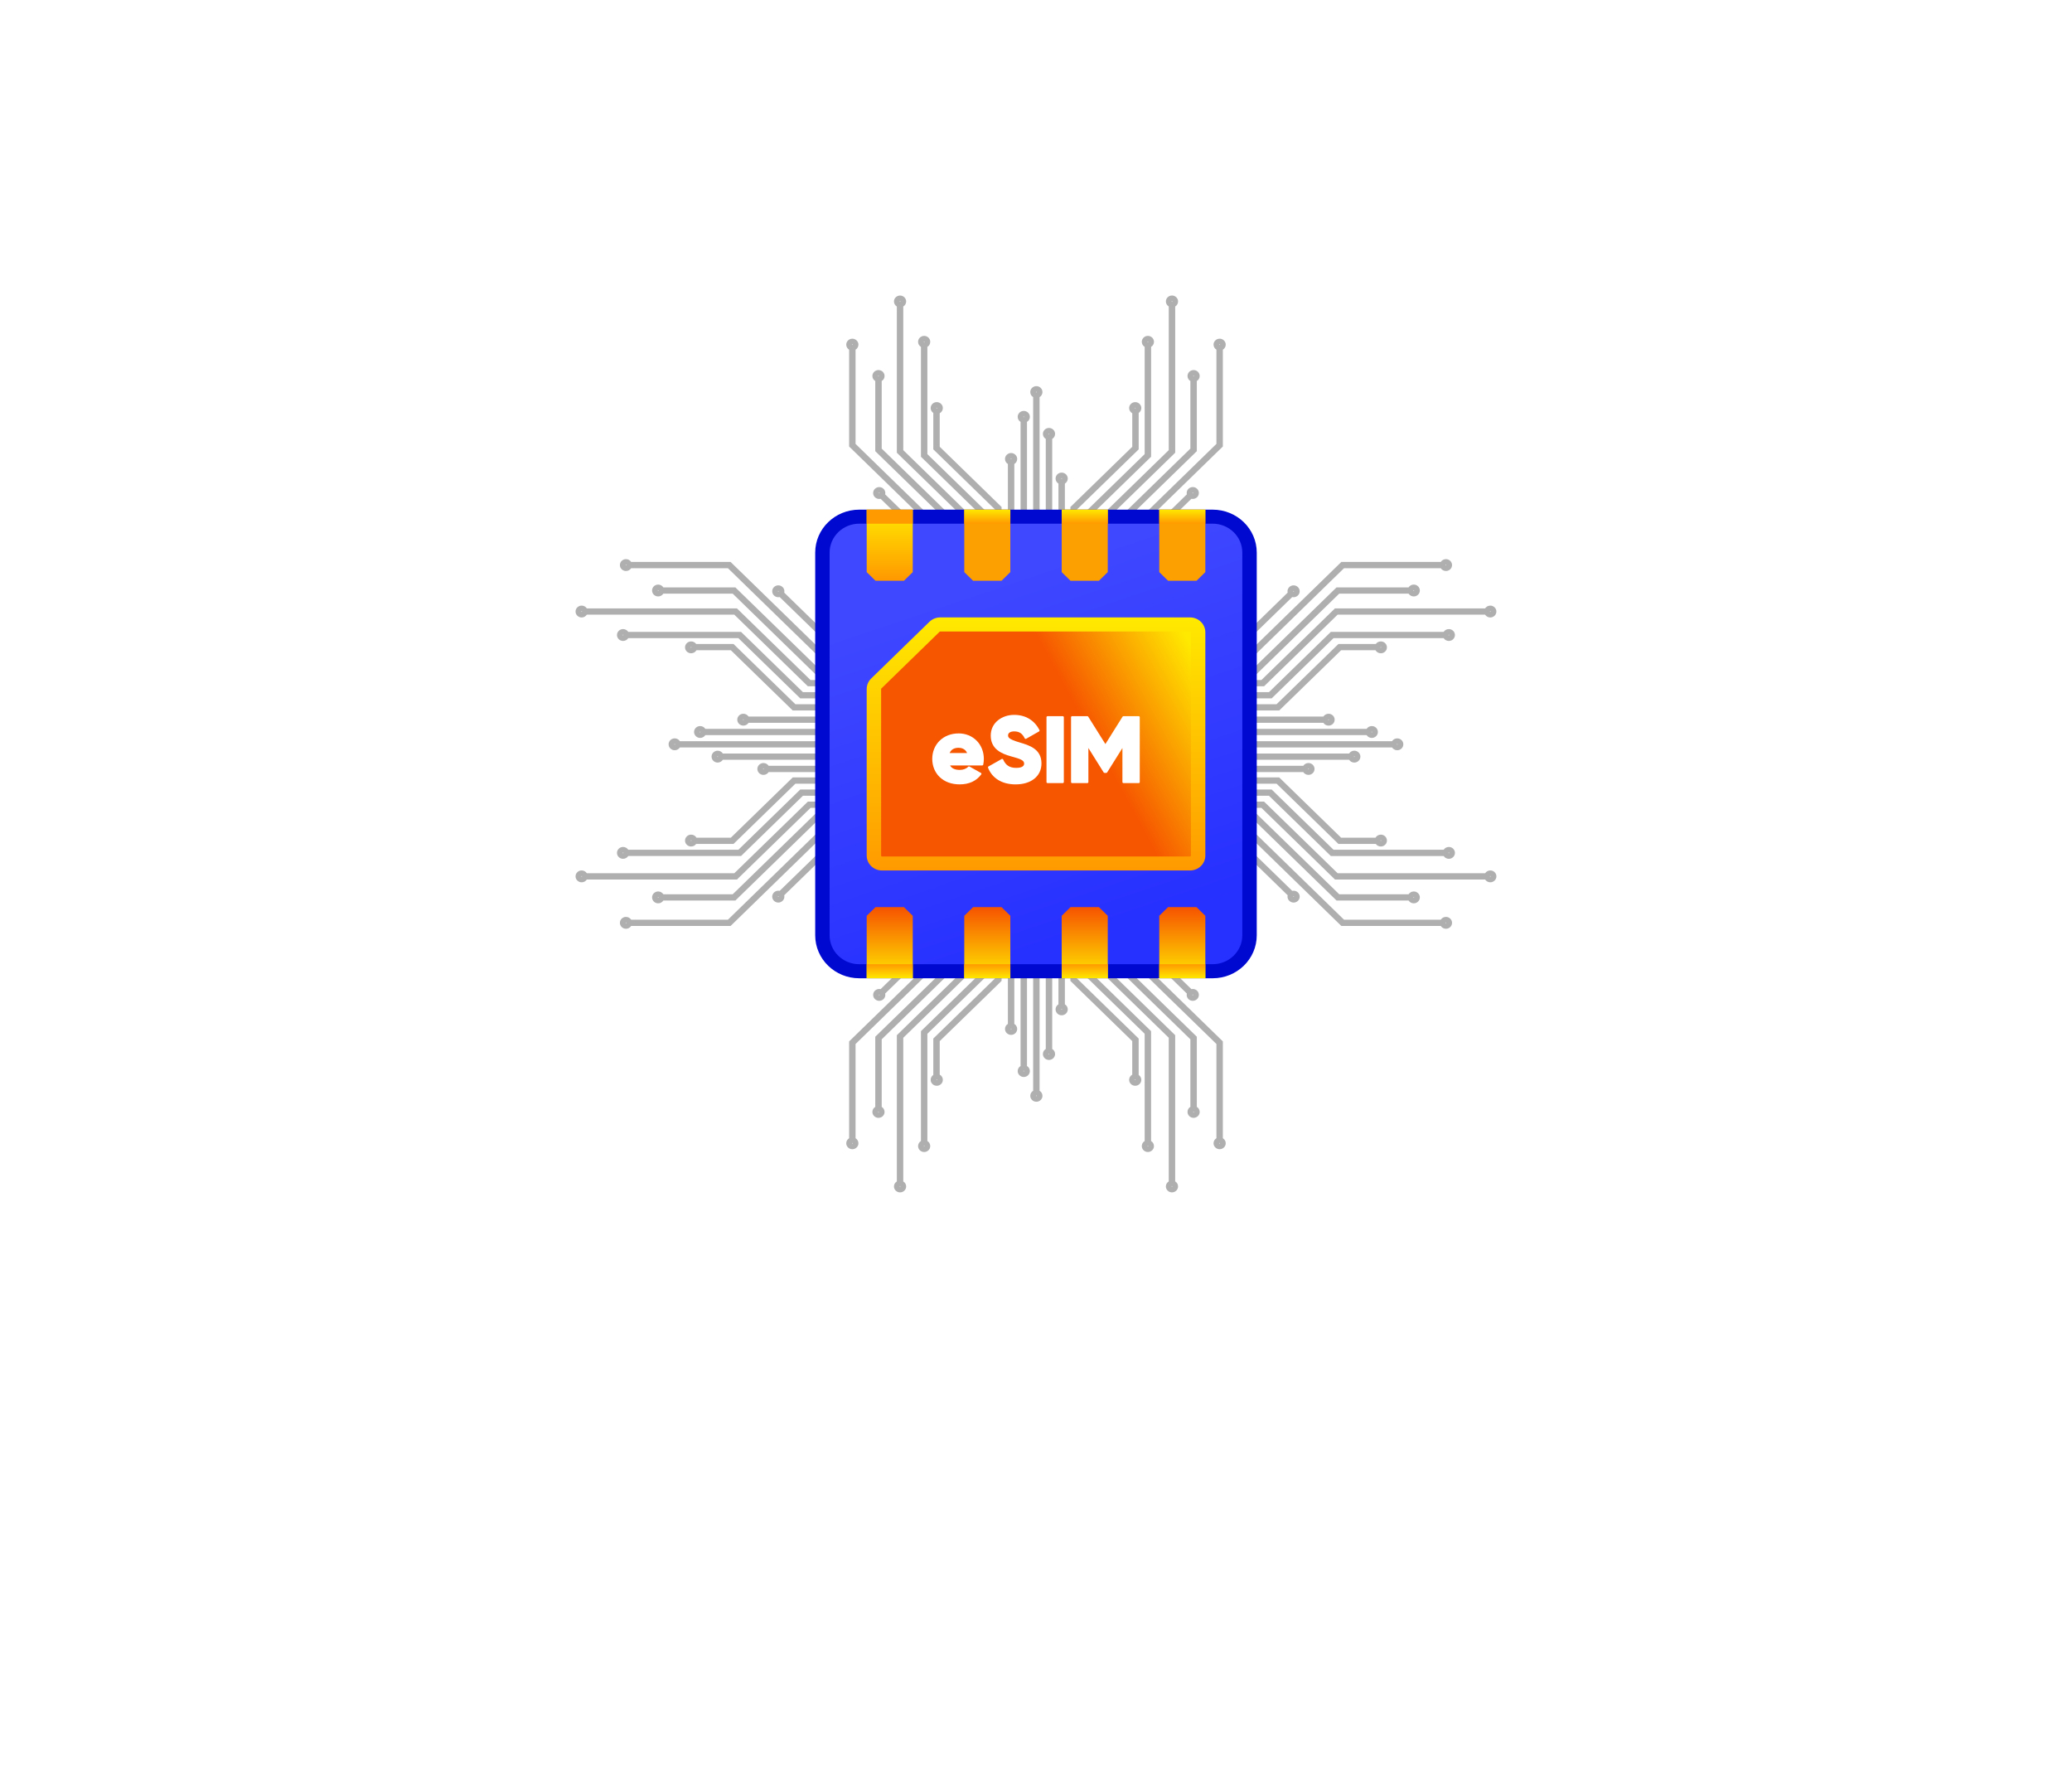 <svg width="540" height="461" viewBox="0 0 540 461" fill="none" xmlns="http://www.w3.org/2000/svg">
<g filter="url(#filter0_d_12305_8026)">
<path d="M222.367 111.913V86.723C222.799 86.621 223.117 86.246 223.117 85.797C223.117 85.271 222.677 84.843 222.137 84.843C221.596 84.843 221.156 85.271 221.156 85.797C221.156 86.246 221.479 86.621 221.906 86.723V112.097L246.771 136.308V162.697H247.228V136.124L222.363 111.913H222.367ZM221.617 85.797C221.617 85.516 221.852 85.287 222.141 85.287C222.43 85.287 222.665 85.516 222.665 85.797C222.665 86.079 222.43 86.307 222.141 86.307C221.852 86.307 221.617 86.079 221.617 85.797Z" fill="#AFAFAF"/>
<path d="M247.838 135.879V163.293H246.162V136.557L221.297 112.346V87.115C220.84 86.837 220.547 86.348 220.547 85.801C220.547 84.949 221.259 84.255 222.135 84.255C223.01 84.255 223.723 84.949 223.723 85.801C223.723 86.348 223.429 86.841 222.973 87.115V111.668L247.838 135.879ZM222.047 85.797C222.047 85.846 222.084 85.883 222.135 85.883C222.185 85.883 222.223 85.846 222.223 85.797C222.223 85.748 222.185 85.712 222.135 85.712C222.084 85.712 222.047 85.748 222.047 85.797Z" fill="#AFAFAF"/>
<path d="M229.18 113.133V94.898C229.611 94.796 229.929 94.421 229.929 93.972C229.929 93.446 229.49 93.018 228.949 93.018C228.409 93.018 227.969 93.446 227.969 93.972C227.969 94.421 228.291 94.796 228.719 94.898V113.321L250.274 134.309V162.701H250.731V134.126L229.175 113.137L229.18 113.133ZM228.425 93.972C228.425 93.691 228.66 93.463 228.949 93.463C229.238 93.463 229.473 93.691 229.473 93.972C229.473 94.254 229.238 94.482 228.949 94.482C228.66 94.482 228.425 94.254 228.425 93.972Z" fill="#AFAFAF"/>
<path d="M251.34 133.877V163.293H249.665V134.554L228.109 113.566V95.286C227.653 95.008 227.359 94.519 227.359 93.972C227.359 93.12 228.072 92.426 228.947 92.426C229.823 92.426 230.535 93.12 230.535 93.972C230.535 94.519 230.242 95.013 229.785 95.286V112.888L251.34 133.877ZM228.859 93.972C228.859 94.021 228.897 94.058 228.947 94.058C228.998 94.058 229.035 94.021 229.035 93.972C229.035 93.923 228.998 93.887 228.947 93.887C228.897 93.887 228.859 93.923 228.859 93.972Z" fill="#AFAFAF"/>
<path d="M234.805 113.537V75.476C235.236 75.374 235.554 74.999 235.554 74.55C235.554 74.024 235.115 73.596 234.574 73.596C234.034 73.596 233.594 74.024 233.594 74.55C233.594 74.999 233.916 75.374 234.344 75.476V113.72L253.511 132.383V162.697H253.968V132.2L234.8 113.537H234.805ZM234.055 74.55C234.055 74.269 234.289 74.04 234.578 74.04C234.867 74.04 235.102 74.269 235.102 74.55C235.102 74.832 234.867 75.06 234.578 75.06C234.289 75.06 234.055 74.832 234.055 74.55Z" fill="#AFAFAF"/>
<path d="M254.577 131.955V163.293H252.901V132.632L233.734 113.969V75.868C233.278 75.591 232.984 75.101 232.984 74.554C232.984 73.702 233.697 73.008 234.572 73.008C235.448 73.008 236.16 73.702 236.16 74.554C236.16 75.101 235.867 75.591 235.41 75.868V113.296L254.577 131.959V131.955ZM234.484 74.55C234.484 74.599 234.522 74.636 234.572 74.636C234.623 74.636 234.66 74.599 234.66 74.55C234.66 74.501 234.623 74.465 234.572 74.465C234.522 74.465 234.484 74.501 234.484 74.55Z" fill="#AFAFAF"/>
<path d="M241.086 114.577V85.993C241.517 85.891 241.836 85.516 241.836 85.067C241.836 84.541 241.396 84.112 240.855 84.112C240.315 84.112 239.875 84.541 239.875 85.067C239.875 85.516 240.198 85.891 240.625 85.993V114.761L256.746 130.458V162.693H257.203V130.274L241.082 114.577H241.086ZM240.336 85.067C240.336 84.785 240.57 84.557 240.86 84.557C241.149 84.557 241.383 84.785 241.383 85.067C241.383 85.348 241.149 85.577 240.86 85.577C240.57 85.577 240.336 85.348 240.336 85.067Z" fill="#AFAFAF"/>
<path d="M257.817 130.034V163.293H256.141V130.711L240.016 115.014V86.385C239.559 86.107 239.266 85.618 239.266 85.071C239.266 84.218 239.978 83.525 240.853 83.525C241.729 83.525 242.441 84.218 242.441 85.071C242.441 85.618 242.148 86.107 241.691 86.385V114.336L257.813 130.034H257.817ZM240.77 85.067C240.77 85.116 240.807 85.153 240.858 85.153C240.908 85.153 240.946 85.116 240.946 85.067C240.946 85.018 240.908 84.981 240.858 84.981C240.807 84.981 240.77 85.018 240.77 85.067Z" fill="#AFAFAF"/>
<path d="M244.304 112.656V103.261C244.765 103.183 245.117 102.792 245.117 102.323C245.117 101.796 244.677 101.368 244.137 101.368C243.596 101.368 243.156 101.796 243.156 102.323C243.156 102.751 243.445 103.114 243.843 103.232V112.839L259.965 128.536V162.693H260.421V128.353L244.3 112.656H244.304ZM243.617 102.327C243.617 102.045 243.852 101.817 244.141 101.817C244.43 101.817 244.665 102.045 244.665 102.327C244.665 102.608 244.43 102.836 244.141 102.836C243.852 102.836 243.617 102.608 243.617 102.327Z" fill="#AFAFAF"/>
<path d="M261.031 128.112V163.289H259.355V128.785L243.234 113.084V103.599C242.811 103.318 242.547 102.845 242.547 102.322C242.547 101.47 243.259 100.776 244.135 100.776C245.01 100.776 245.723 101.47 245.723 102.322C245.723 102.898 245.4 103.403 244.91 103.673V112.411L261.031 128.108V128.112ZM244.043 102.327C244.043 102.375 244.08 102.412 244.131 102.412C244.181 102.412 244.219 102.375 244.219 102.327C244.219 102.278 244.181 102.241 244.131 102.241C244.08 102.241 244.043 102.278 244.043 102.327Z" fill="#AFAFAF"/>
<path d="M229.978 124.959C230.07 124.812 230.125 124.645 230.125 124.462C230.125 123.935 229.685 123.507 229.144 123.507C228.604 123.507 228.164 123.935 228.164 124.462C228.164 124.988 228.604 125.416 229.144 125.416C229.333 125.416 229.505 125.363 229.656 125.273L243.079 138.344V162.698H243.536V138.16L229.978 124.959ZM228.621 124.462C228.621 124.18 228.855 123.952 229.144 123.952C229.434 123.952 229.668 124.18 229.668 124.462C229.668 124.743 229.434 124.972 229.144 124.972C228.855 124.972 228.621 124.743 228.621 124.462Z" fill="#AFAFAF"/>
<path d="M244.141 137.915V163.293H242.465V138.593L229.503 125.971C229.386 126 229.264 126.012 229.143 126.012C228.267 126.012 227.555 125.318 227.555 124.466C227.555 123.613 228.267 122.92 229.143 122.92C230.018 122.92 230.73 123.613 230.73 124.466C230.73 124.584 230.718 124.702 230.688 124.817L244.141 137.915ZM229.055 124.462C229.055 124.511 229.092 124.547 229.143 124.547C229.193 124.547 229.231 124.511 229.231 124.462C229.231 124.413 229.193 124.376 229.143 124.376C229.092 124.376 229.055 124.413 229.055 124.462Z" fill="#AFAFAF"/>
<path d="M311.305 113.317V94.894C311.737 94.793 312.055 94.417 312.055 93.969C312.055 93.442 311.615 93.014 311.075 93.014C310.534 93.014 310.094 93.442 310.094 93.969C310.094 94.417 310.417 94.793 310.844 94.894V113.129L289.289 134.118V162.694H289.746V134.301L311.301 113.313L311.305 113.317ZM310.555 93.973C310.555 93.691 310.79 93.463 311.079 93.463C311.368 93.463 311.603 93.691 311.603 93.973C311.603 94.254 311.368 94.483 311.079 94.483C310.79 94.483 310.555 94.254 310.555 93.973Z" fill="#AFAFAF"/>
<path d="M312.661 93.973C312.661 94.519 312.367 95.013 311.911 95.286V113.566L311.731 113.741L290.356 134.554V163.293H288.68V133.877L288.86 133.702L310.235 112.889V95.286C309.778 95.009 309.485 94.519 309.485 93.973C309.485 93.12 310.197 92.427 311.073 92.427C311.948 92.427 312.661 93.12 312.661 93.973ZM310.985 93.973C310.985 94.022 311.023 94.058 311.073 94.058C311.123 94.058 311.161 94.022 311.161 93.973C311.161 93.924 311.123 93.887 311.073 93.887C311.023 93.887 310.985 93.924 310.985 93.973Z" fill="#AFAFAF"/>
<path d="M299.387 114.765V85.997C299.818 85.895 300.137 85.52 300.137 85.071C300.137 84.545 299.697 84.117 299.157 84.117C298.616 84.117 298.176 84.545 298.176 85.071C298.176 85.52 298.499 85.895 298.926 85.997V114.581L282.805 130.279V162.698H283.261V130.462L299.383 114.765H299.387ZM298.637 85.067C298.637 84.786 298.872 84.557 299.161 84.557C299.45 84.557 299.684 84.786 299.684 85.067C299.684 85.349 299.45 85.577 299.161 85.577C298.872 85.577 298.637 85.349 298.637 85.067Z" fill="#AFAFAF"/>
<path d="M300.747 85.067C300.747 85.614 300.453 86.103 299.997 86.381V115.01L299.817 115.185L283.871 130.711V163.293H282.195V130.034L282.375 129.859L298.321 114.332V86.381C297.864 86.103 297.571 85.614 297.571 85.067C297.571 84.215 298.283 83.521 299.159 83.521C300.034 83.521 300.747 84.215 300.747 85.067ZM299.075 85.067C299.075 85.116 299.113 85.153 299.163 85.153C299.213 85.153 299.251 85.116 299.251 85.067C299.251 85.018 299.213 84.981 299.163 84.981C299.113 84.981 299.075 85.018 299.075 85.067Z" fill="#AFAFAF"/>
<path d="M296.153 112.843V103.236C296.551 103.114 296.84 102.755 296.84 102.327C296.84 101.8 296.4 101.372 295.859 101.372C295.319 101.372 294.879 101.8 294.879 102.327C294.879 102.796 295.231 103.187 295.692 103.265V112.66L279.57 128.357V162.697H280.027V128.541L296.148 112.843H296.153ZM295.34 102.327C295.34 102.045 295.574 101.817 295.863 101.817C296.153 101.817 296.387 102.045 296.387 102.327C296.387 102.608 296.153 102.837 295.863 102.837C295.574 102.837 295.34 102.608 295.34 102.327Z" fill="#AFAFAF"/>
<path d="M297.449 102.327C297.449 102.849 297.185 103.322 296.762 103.603V113.088L296.582 113.263L280.637 128.789V163.293H278.961V128.116L279.141 127.941L295.087 112.415V103.677C294.596 103.412 294.274 102.902 294.274 102.327C294.274 101.474 294.986 100.781 295.862 100.781C296.737 100.781 297.449 101.474 297.449 102.327ZM295.774 102.327C295.774 102.376 295.811 102.412 295.862 102.412C295.912 102.412 295.95 102.376 295.95 102.327C295.95 102.278 295.912 102.241 295.862 102.241C295.811 102.241 295.774 102.278 295.774 102.327Z" fill="#AFAFAF"/>
<path d="M309.879 124.462C309.879 124.645 309.934 124.813 310.026 124.96L296.469 138.16V162.698H296.925V138.344L310.349 125.274C310.5 125.363 310.671 125.416 310.86 125.416C311.4 125.416 311.84 124.988 311.84 124.462C311.84 123.936 311.4 123.507 310.86 123.507C310.319 123.507 309.879 123.936 309.879 124.462ZM311.379 124.462C311.379 124.743 311.145 124.972 310.856 124.972C310.567 124.972 310.332 124.743 310.332 124.462C310.332 124.18 310.567 123.952 310.856 123.952C311.145 123.952 311.379 124.18 311.379 124.462Z" fill="#AFAFAF"/>
<path d="M312.446 124.462C312.446 125.314 311.734 126.008 310.858 126.008C310.736 126.008 310.615 125.996 310.498 125.967L297.535 138.589V163.289H295.859V137.911L296.04 137.736L309.316 124.809C309.287 124.694 309.274 124.576 309.274 124.458C309.274 123.605 309.987 122.912 310.862 122.912C311.738 122.912 312.45 123.605 312.45 124.458L312.446 124.462ZM310.77 124.462C310.77 124.511 310.808 124.547 310.858 124.547C310.908 124.547 310.946 124.511 310.946 124.462C310.946 124.413 310.908 124.376 310.858 124.376C310.808 124.376 310.77 124.413 310.77 124.462Z" fill="#AFAFAF"/>
<path d="M316.881 85.797C316.881 86.246 317.203 86.621 317.631 86.723V111.913L292.766 136.124V162.697H293.222V136.308L318.087 112.097V86.723C318.519 86.621 318.837 86.246 318.837 85.797C318.837 85.271 318.397 84.843 317.857 84.843C317.316 84.843 316.876 85.271 316.876 85.797H316.881ZM318.381 85.797C318.381 86.079 318.146 86.307 317.857 86.307C317.568 86.307 317.333 86.079 317.333 85.797C317.333 85.516 317.568 85.287 317.857 85.287C318.146 85.287 318.381 85.516 318.381 85.797Z" fill="#AFAFAF"/>
<path d="M319.447 85.797C319.447 86.344 319.154 86.838 318.697 87.111V112.342L318.517 112.517L293.832 136.553V163.289H292.156V135.876L292.336 135.7L317.021 111.665V87.111C316.565 86.834 316.271 86.344 316.271 85.797C316.271 84.945 316.984 84.251 317.859 84.251C318.735 84.251 319.447 84.945 319.447 85.797ZM317.771 85.797C317.771 85.846 317.809 85.883 317.859 85.883C317.909 85.883 317.947 85.846 317.947 85.797C317.947 85.748 317.909 85.712 317.859 85.712C317.809 85.712 317.771 85.748 317.771 85.797Z" fill="#AFAFAF"/>
<path d="M304.456 74.55C304.456 74.999 304.779 75.374 305.206 75.476V113.537L286.039 132.2V162.697H286.496V132.383L305.663 113.72V75.476C306.094 75.374 306.413 74.999 306.413 74.55C306.413 74.024 305.973 73.596 305.432 73.596C304.892 73.596 304.452 74.024 304.452 74.55H304.456ZM305.956 74.55C305.956 74.832 305.722 75.06 305.432 75.06C305.143 75.06 304.909 74.832 304.909 74.55C304.909 74.269 305.143 74.04 305.432 74.04C305.722 74.04 305.956 74.269 305.956 74.55Z" fill="#AFAFAF"/>
<path d="M307.027 74.55C307.027 75.097 306.734 75.586 306.277 75.864V113.965L306.097 114.14L287.106 132.632V163.293H285.43V131.955L285.61 131.78L304.601 113.288V75.86C304.144 75.582 303.851 75.093 303.851 74.546C303.851 73.694 304.563 73 305.439 73C306.315 73 307.027 73.694 307.027 74.546V74.55ZM305.355 74.55C305.355 74.599 305.393 74.636 305.443 74.636C305.493 74.636 305.531 74.599 305.531 74.55C305.531 74.501 305.493 74.465 305.443 74.465C305.393 74.465 305.355 74.501 305.355 74.55Z" fill="#AFAFAF"/>
<path d="M264.492 115.589C264.492 115.062 264.052 114.634 263.512 114.634C262.971 114.634 262.531 115.062 262.531 115.589C262.531 116.037 262.854 116.413 263.281 116.515V162.697H263.738V116.515C264.169 116.413 264.488 116.037 264.488 115.589H264.492ZM262.992 115.589C262.992 115.307 263.227 115.079 263.516 115.079C263.805 115.079 264.039 115.307 264.039 115.589C264.039 115.87 263.805 116.099 263.516 116.099C263.227 116.099 262.992 115.87 262.992 115.589Z" fill="#AFAFAF"/>
<path d="M265.098 115.589C265.098 116.135 264.804 116.625 264.348 116.902V163.289H262.672V116.902C262.215 116.625 261.922 116.135 261.922 115.589C261.922 114.736 262.634 114.042 263.51 114.042C264.385 114.042 265.098 114.736 265.098 115.589ZM263.422 115.589C263.422 115.638 263.459 115.674 263.51 115.674C263.56 115.674 263.598 115.638 263.598 115.589C263.598 115.54 263.56 115.503 263.51 115.503C263.459 115.503 263.422 115.54 263.422 115.589Z" fill="#AFAFAF"/>
<path d="M267.797 104.615C267.797 104.089 267.357 103.661 266.816 103.661C266.276 103.661 265.836 104.089 265.836 104.615C265.836 105.064 266.158 105.439 266.586 105.541V162.697H267.043V105.541C267.474 105.439 267.792 105.064 267.792 104.615H267.797ZM266.297 104.615C266.297 104.334 266.531 104.106 266.82 104.106C267.11 104.106 267.344 104.334 267.344 104.615C267.344 104.897 267.11 105.125 266.82 105.125C266.531 105.125 266.297 104.897 266.297 104.615Z" fill="#AFAFAF"/>
<path d="M268.402 104.615C268.402 105.162 268.109 105.652 267.652 105.929V163.289H265.977V105.929C265.52 105.652 265.227 105.162 265.227 104.615C265.227 103.763 265.939 103.069 266.814 103.069C267.69 103.069 268.402 103.763 268.402 104.615ZM266.726 104.615C266.726 104.664 266.764 104.701 266.814 104.701C266.865 104.701 266.902 104.664 266.902 104.615C266.902 104.566 266.865 104.53 266.814 104.53C266.764 104.53 266.726 104.566 266.726 104.615Z" fill="#AFAFAF"/>
<path d="M271.078 98.162C271.078 97.635 270.638 97.207 270.098 97.207C269.557 97.207 269.117 97.635 269.117 98.162C269.117 98.61 269.44 98.986 269.867 99.088V162.697H270.324V99.088C270.755 98.986 271.074 98.61 271.074 98.162H271.078ZM269.578 98.162C269.578 97.88 269.813 97.652 270.102 97.652C270.391 97.652 270.625 97.88 270.625 98.162C270.625 98.443 270.391 98.671 270.102 98.671C269.813 98.671 269.578 98.443 269.578 98.162Z" fill="#AFAFAF"/>
<path d="M271.684 98.162C271.684 98.708 271.39 99.198 270.934 99.475V163.289H269.258V99.475C268.801 99.198 268.508 98.708 268.508 98.162C268.508 97.309 269.22 96.615 270.096 96.615C270.971 96.615 271.684 97.309 271.684 98.162ZM270.008 98.162C270.008 98.21 270.045 98.247 270.096 98.247C270.146 98.247 270.184 98.21 270.184 98.162C270.184 98.113 270.146 98.076 270.096 98.076C270.045 98.076 270.008 98.113 270.008 98.162Z" fill="#AFAFAF"/>
<path d="M274.367 109.058C274.367 108.531 273.927 108.103 273.387 108.103C272.846 108.103 272.406 108.531 272.406 109.058C272.406 109.506 272.729 109.882 273.156 109.984V162.697H273.613V109.984C274.044 109.882 274.363 109.506 274.363 109.058H274.367ZM272.863 109.058C272.863 108.776 273.098 108.548 273.387 108.548C273.676 108.548 273.91 108.776 273.91 109.058C273.91 109.339 273.676 109.568 273.387 109.568C273.098 109.568 272.863 109.339 272.863 109.058Z" fill="#AFAFAF"/>
<path d="M274.973 109.058C274.973 109.604 274.679 110.094 274.223 110.371V163.289H272.547V110.371C272.09 110.094 271.797 109.604 271.797 109.058C271.797 108.205 272.509 107.511 273.385 107.511C274.26 107.511 274.973 108.205 274.973 109.058ZM273.297 109.058C273.297 109.106 273.334 109.143 273.385 109.143C273.435 109.143 273.473 109.106 273.473 109.058C273.473 109.009 273.435 108.972 273.385 108.972C273.334 108.972 273.297 109.009 273.297 109.058Z" fill="#AFAFAF"/>
<path d="M277.672 120.692C277.672 120.166 277.232 119.738 276.691 119.738C276.151 119.738 275.711 120.166 275.711 120.692C275.711 121.141 276.033 121.516 276.461 121.618V162.698H276.918V121.618C277.349 121.516 277.667 121.141 277.667 120.692H277.672ZM276.172 120.692C276.172 120.411 276.406 120.182 276.695 120.182C276.985 120.182 277.219 120.411 277.219 120.692C277.219 120.974 276.985 121.202 276.695 121.202C276.406 121.202 276.172 120.974 276.172 120.692Z" fill="#AFAFAF"/>
<path d="M278.277 120.692C278.277 121.239 277.984 121.733 277.527 122.006V163.289H275.852V122.006C275.395 121.728 275.102 121.239 275.102 120.692C275.102 119.84 275.814 119.146 276.689 119.146C277.565 119.146 278.277 119.84 278.277 120.692ZM276.601 120.692C276.601 120.741 276.639 120.778 276.689 120.778C276.74 120.778 276.777 120.741 276.777 120.692C276.777 120.643 276.74 120.607 276.689 120.607C276.639 120.607 276.601 120.643 276.601 120.692Z" fill="#AFAFAF"/>
<path d="M247.228 243.574V217.001H246.771V243.391L221.906 267.602V292.975C221.475 293.077 221.156 293.453 221.156 293.901C221.156 294.428 221.596 294.856 222.137 294.856C222.677 294.856 223.117 294.428 223.117 293.901C223.117 293.453 222.794 293.077 222.367 292.975V267.785L247.232 243.574H247.228ZM222.132 293.391C222.422 293.391 222.656 293.62 222.656 293.901C222.656 294.183 222.422 294.411 222.132 294.411C221.843 294.411 221.609 294.183 221.609 293.901C221.609 293.62 221.843 293.391 222.132 293.391Z" fill="#AFAFAF"/>
<path d="M247.838 216.41V243.823L222.973 268.035V292.588C223.429 292.866 223.723 293.355 223.723 293.902C223.723 294.754 223.01 295.448 222.135 295.448C221.259 295.448 220.547 294.754 220.547 293.902C220.547 293.355 220.84 292.866 221.297 292.588V267.357L246.162 243.146V216.41H247.838ZM222.047 293.898C222.047 293.947 222.084 293.983 222.135 293.983C222.185 293.983 222.223 293.947 222.223 293.898C222.223 293.849 222.185 293.812 222.135 293.812C222.084 293.812 222.047 293.849 222.047 293.898Z" fill="#AFAFAF"/>
<path d="M250.731 245.578V217.002H250.274V245.394L228.719 266.382V284.805C228.287 284.907 227.969 285.282 227.969 285.731C227.969 286.257 228.409 286.685 228.949 286.685C229.49 286.685 229.929 286.257 229.929 285.731C229.929 285.282 229.607 284.907 229.18 284.805V266.57L250.735 245.582L250.731 245.578ZM228.949 285.217C229.238 285.217 229.473 285.445 229.473 285.727C229.473 286.008 229.238 286.237 228.949 286.237C228.66 286.237 228.425 286.008 228.425 285.727C228.425 285.445 228.66 285.217 228.949 285.217Z" fill="#AFAFAF"/>
<path d="M251.34 216.41V245.826L229.785 266.815V284.417C230.242 284.695 230.535 285.184 230.535 285.731C230.535 286.583 229.823 287.277 228.947 287.277C228.072 287.277 227.359 286.583 227.359 285.731C227.359 285.184 227.653 284.695 228.109 284.417V266.138L249.665 245.149V216.41H251.34ZM228.859 285.727C228.859 285.776 228.897 285.812 228.947 285.812C228.998 285.812 229.035 285.776 229.035 285.727C229.035 285.678 228.998 285.641 228.947 285.641C228.897 285.641 228.859 285.678 228.859 285.727Z" fill="#AFAFAF"/>
<path d="M253.968 247.5V217.002H253.511V247.316L234.344 265.979V304.223C233.912 304.325 233.594 304.7 233.594 305.149C233.594 305.675 234.034 306.104 234.574 306.104C235.115 306.104 235.554 305.675 235.554 305.149C235.554 304.7 235.232 304.325 234.805 304.223V266.163L253.972 247.5H253.968ZM234.574 304.639C234.863 304.639 235.098 304.868 235.098 305.149C235.098 305.431 234.863 305.659 234.574 305.659C234.285 305.659 234.05 305.431 234.05 305.149C234.05 304.868 234.285 304.639 234.574 304.639Z" fill="#AFAFAF"/>
<path d="M254.577 216.411V247.748L235.41 266.411V303.84C235.867 304.117 236.16 304.607 236.16 305.153C236.16 306.006 235.448 306.699 234.572 306.699C233.697 306.699 232.984 306.006 232.984 305.153C232.984 304.607 233.278 304.117 233.734 303.84V265.738L252.901 247.075V216.415H254.577V216.411ZM234.484 305.149C234.484 305.198 234.522 305.235 234.572 305.235C234.623 305.235 234.66 305.198 234.66 305.149C234.66 305.1 234.623 305.063 234.572 305.063C234.522 305.063 234.484 305.1 234.484 305.149Z" fill="#AFAFAF"/>
<path d="M257.203 249.42V217.002H256.746V249.237L240.625 264.934V293.702C240.193 293.804 239.875 294.179 239.875 294.628C239.875 295.154 240.315 295.583 240.855 295.583C241.396 295.583 241.836 295.154 241.836 294.628C241.836 294.179 241.513 293.804 241.086 293.702V265.118L257.207 249.42H257.203ZM240.851 294.122C241.14 294.122 241.375 294.351 241.375 294.632C241.375 294.914 241.14 295.142 240.851 295.142C240.562 295.142 240.327 294.914 240.327 294.632C240.327 294.351 240.562 294.122 240.851 294.122Z" fill="#AFAFAF"/>
<path d="M257.813 216.41V249.669L241.691 265.367V293.318C242.148 293.596 242.441 294.085 242.441 294.632C242.441 295.485 241.729 296.178 240.853 296.178C239.978 296.178 239.266 295.485 239.266 294.632C239.266 294.085 239.559 293.596 240.016 293.318V264.689L256.141 248.992V216.41H257.817H257.813ZM240.765 294.628C240.765 294.677 240.803 294.714 240.853 294.714C240.904 294.714 240.941 294.677 240.941 294.628C240.941 294.579 240.904 294.542 240.853 294.542C240.803 294.542 240.765 294.579 240.765 294.628Z" fill="#AFAFAF"/>
<path d="M260.421 251.342V217.002H259.965V251.159L243.843 266.856V276.463C243.445 276.585 243.156 276.944 243.156 277.372C243.156 277.899 243.596 278.327 244.137 278.327C244.677 278.327 245.117 277.899 245.117 277.372C245.117 276.903 244.765 276.512 244.304 276.434V267.039L260.426 251.342H260.421ZM244.128 276.863C244.417 276.863 244.652 277.091 244.652 277.372C244.652 277.654 244.417 277.882 244.128 277.882C243.839 277.882 243.605 277.654 243.605 277.372C243.605 277.091 243.839 276.863 244.128 276.863Z" fill="#AFAFAF"/>
<path d="M261.031 216.41V251.587L244.91 267.284V276.022C245.4 276.287 245.723 276.797 245.723 277.372C245.723 278.225 245.01 278.918 244.135 278.918C243.259 278.918 242.547 278.225 242.547 277.372C242.547 276.85 242.811 276.377 243.234 276.095V266.611L259.355 250.909V216.406H261.031V216.41ZM244.043 277.372C244.043 277.421 244.08 277.458 244.131 277.458C244.181 277.458 244.219 277.421 244.219 277.372C244.219 277.323 244.181 277.287 244.131 277.287C244.08 277.287 244.043 277.323 244.043 277.372Z" fill="#AFAFAF"/>
<path d="M243.536 241.539V217.002H243.079V241.356L229.656 254.426C229.505 254.336 229.333 254.283 229.144 254.283C228.604 254.283 228.164 254.711 228.164 255.238C228.164 255.764 228.604 256.192 229.144 256.192C229.685 256.192 230.125 255.764 230.125 255.238C230.125 255.054 230.07 254.887 229.978 254.74L243.536 241.539ZM229.144 254.728C229.434 254.728 229.668 254.956 229.668 255.238C229.668 255.519 229.434 255.748 229.144 255.748C228.855 255.748 228.621 255.519 228.621 255.238C228.621 254.956 228.855 254.728 229.144 254.728Z" fill="#AFAFAF"/>
<path d="M244.141 216.41V241.788L230.688 254.887C230.718 255.001 230.73 255.119 230.73 255.238C230.73 256.09 230.018 256.784 229.143 256.784C228.267 256.784 227.555 256.09 227.555 255.238C227.555 254.385 228.267 253.691 229.143 253.691C229.264 253.691 229.386 253.704 229.503 253.732L242.465 241.111V216.41H244.141ZM229.055 255.238C229.055 255.287 229.092 255.323 229.143 255.323C229.193 255.323 229.231 255.287 229.231 255.238C229.231 255.189 229.193 255.152 229.143 255.152C229.092 255.152 229.055 255.189 229.055 255.238Z" fill="#AFAFAF"/>
<path d="M289.746 245.395V217.002H289.289V245.578L310.844 266.566V284.801C310.413 284.903 310.094 285.279 310.094 285.727C310.094 286.254 310.534 286.682 311.075 286.682C311.615 286.682 312.055 286.254 312.055 285.727C312.055 285.279 311.732 284.903 311.305 284.801V266.379L289.75 245.391L289.746 245.395ZM311.071 285.217C311.36 285.217 311.594 285.446 311.594 285.727C311.594 286.009 311.36 286.237 311.071 286.237C310.781 286.237 310.547 286.009 310.547 285.727C310.547 285.446 310.781 285.217 311.071 285.217Z" fill="#AFAFAF"/>
<path d="M312.661 285.727C312.661 286.58 311.948 287.273 311.073 287.273C310.197 287.273 309.485 286.58 309.485 285.727C309.485 285.181 309.778 284.691 310.235 284.414V266.811L288.68 245.823V216.406H290.356V245.146L311.911 266.134V284.414C312.367 284.691 312.661 285.181 312.661 285.727ZM310.985 285.727C310.985 285.776 311.023 285.813 311.073 285.813C311.123 285.813 311.161 285.776 311.161 285.727C311.161 285.678 311.123 285.641 311.073 285.641C311.023 285.641 310.985 285.678 310.985 285.727Z" fill="#AFAFAF"/>
<path d="M283.261 249.237V217.002H282.805V249.421L298.926 265.118V293.702C298.495 293.804 298.176 294.179 298.176 294.628C298.176 295.154 298.616 295.583 299.157 295.583C299.697 295.583 300.137 295.154 300.137 294.628C300.137 294.179 299.814 293.804 299.387 293.702V264.934L283.266 249.237H283.261ZM299.152 294.122C299.441 294.122 299.676 294.351 299.676 294.632C299.676 294.914 299.441 295.142 299.152 295.142C298.863 295.142 298.629 294.914 298.629 294.632C298.629 294.351 298.863 294.122 299.152 294.122Z" fill="#AFAFAF"/>
<path d="M300.747 294.628C300.747 295.481 300.034 296.174 299.159 296.174C298.283 296.174 297.571 295.481 297.571 294.628C297.571 294.081 297.864 293.592 298.321 293.315V265.363L282.195 249.665V216.406H283.871V248.988L299.993 264.686V293.315C300.449 293.588 300.742 294.081 300.742 294.628H300.747ZM299.075 294.628C299.075 294.677 299.113 294.714 299.163 294.714C299.213 294.714 299.251 294.677 299.251 294.628C299.251 294.579 299.213 294.542 299.163 294.542C299.113 294.542 299.075 294.579 299.075 294.628Z" fill="#AFAFAF"/>
<path d="M280.027 251.158V217.002H279.57V251.342L295.692 267.039V276.434C295.231 276.512 294.879 276.903 294.879 277.372C294.879 277.898 295.319 278.327 295.859 278.327C296.4 278.327 296.84 277.898 296.84 277.372C296.84 276.944 296.551 276.581 296.153 276.463V266.856L280.031 251.158H280.027ZM295.863 276.862C296.153 276.862 296.387 277.091 296.387 277.372C296.387 277.654 296.153 277.882 295.863 277.882C295.574 277.882 295.34 277.654 295.34 277.372C295.34 277.091 295.574 276.862 295.863 276.862Z" fill="#AFAFAF"/>
<path d="M297.445 277.372C297.445 278.225 296.733 278.918 295.857 278.918C294.982 278.918 294.27 278.225 294.27 277.372C294.27 276.797 294.592 276.291 295.082 276.022V267.284L278.961 251.587V216.41H280.637V250.913L296.758 266.615V276.099C297.181 276.381 297.445 276.854 297.445 277.376V277.372ZM295.769 277.372C295.769 277.421 295.807 277.458 295.857 277.458C295.908 277.458 295.945 277.421 295.945 277.372C295.945 277.323 295.908 277.287 295.857 277.287C295.807 277.287 295.769 277.323 295.769 277.372Z" fill="#AFAFAF"/>
<path d="M310.86 256.188C311.4 256.188 311.84 255.76 311.84 255.234C311.84 254.707 311.4 254.279 310.86 254.279C310.671 254.279 310.5 254.332 310.349 254.422L296.925 241.352V216.998H296.469V241.535L310.026 254.736C309.934 254.883 309.879 255.05 309.879 255.234C309.879 255.76 310.319 256.188 310.86 256.188ZM310.86 255.744C310.571 255.744 310.336 255.515 310.336 255.234C310.336 254.952 310.571 254.724 310.86 254.724C311.149 254.724 311.384 254.952 311.384 255.234C311.384 255.515 311.149 255.744 310.86 255.744Z" fill="#AFAFAF"/>
<path d="M312.446 255.238C312.446 256.09 311.734 256.784 310.858 256.784C309.982 256.784 309.27 256.09 309.27 255.238C309.27 255.12 309.283 255.001 309.312 254.887L295.859 241.788V216.41H297.535V241.111L310.498 253.733C310.615 253.704 310.736 253.692 310.858 253.692C311.734 253.692 312.446 254.385 312.446 255.238ZM310.77 255.238C310.77 255.287 310.808 255.323 310.858 255.323C310.908 255.323 310.946 255.287 310.946 255.238C310.946 255.189 310.908 255.152 310.858 255.152C310.808 255.152 310.77 255.189 310.77 255.238Z" fill="#AFAFAF"/>
<path d="M317.857 294.853C318.397 294.853 318.837 294.424 318.837 293.898C318.837 293.449 318.515 293.074 318.087 292.972V267.598L293.222 243.387V216.998H292.766V243.571L317.631 267.782V292.972C317.199 293.074 316.881 293.449 316.881 293.898C316.881 294.424 317.321 294.853 317.861 294.853H317.857ZM317.857 294.408C317.568 294.408 317.333 294.18 317.333 293.898C317.333 293.617 317.568 293.388 317.857 293.388C318.146 293.388 318.381 293.617 318.381 293.898C318.381 294.18 318.146 294.408 317.857 294.408Z" fill="#AFAFAF"/>
<path d="M319.447 293.898C319.447 294.751 318.735 295.444 317.859 295.444C316.984 295.444 316.271 294.751 316.271 293.898C316.271 293.351 316.565 292.858 317.021 292.585V268.031L292.156 243.82V216.406H293.832V243.143L318.697 267.354V292.585C319.154 292.862 319.447 293.351 319.447 293.898ZM317.771 293.898C317.771 293.947 317.809 293.984 317.859 293.984C317.909 293.984 317.947 293.947 317.947 293.898C317.947 293.849 317.909 293.812 317.859 293.812C317.809 293.812 317.771 293.849 317.771 293.898Z" fill="#AFAFAF"/>
<path d="M305.432 306.104C305.973 306.104 306.413 305.675 306.413 305.149C306.413 304.7 306.09 304.325 305.663 304.223V265.979L286.496 247.316V217.002H286.039V247.5L305.206 266.163V304.223C304.775 304.325 304.456 304.7 304.456 305.149C304.456 305.675 304.896 306.104 305.437 306.104H305.432ZM305.432 305.659C305.143 305.659 304.909 305.431 304.909 305.149C304.909 304.868 305.143 304.639 305.432 304.639C305.722 304.639 305.956 304.868 305.956 305.149C305.956 305.431 305.722 305.659 305.432 305.659Z" fill="#AFAFAF"/>
<path d="M307.023 305.149C307.023 306.002 306.31 306.695 305.435 306.695C304.559 306.695 303.847 306.002 303.847 305.149C303.847 304.602 304.14 304.113 304.597 303.835V266.407L285.43 247.744V216.406H287.106V247.067L306.273 265.73V303.831C306.729 304.109 307.023 304.598 307.023 305.145V305.149ZM305.351 305.149C305.351 305.198 305.389 305.235 305.439 305.235C305.489 305.235 305.527 305.198 305.527 305.149C305.527 305.1 305.489 305.063 305.439 305.063C305.389 305.063 305.351 305.1 305.351 305.149Z" fill="#AFAFAF"/>
<path d="M263.738 263.184V217.002H263.281V263.184C262.85 263.286 262.531 263.662 262.531 264.11C262.531 264.636 262.971 265.065 263.512 265.065C264.052 265.065 264.492 264.636 264.492 264.11C264.492 263.662 264.169 263.286 263.742 263.184H263.738ZM263.512 263.6C263.801 263.6 264.035 263.829 264.035 264.11C264.035 264.392 263.801 264.62 263.512 264.62C263.223 264.62 262.988 264.392 262.988 264.11C262.988 263.829 263.223 263.6 263.512 263.6Z" fill="#AFAFAF"/>
<path d="M265.098 264.11C265.098 264.963 264.385 265.656 263.51 265.656C262.634 265.656 261.922 264.963 261.922 264.11C261.922 263.564 262.215 263.07 262.672 262.797V216.41H264.348V262.797C264.804 263.074 265.098 263.564 265.098 264.11ZM263.422 264.11C263.422 264.159 263.459 264.196 263.51 264.196C263.56 264.196 263.598 264.159 263.598 264.11C263.598 264.061 263.56 264.024 263.51 264.024C263.459 264.024 263.422 264.061 263.422 264.11Z" fill="#AFAFAF"/>
<path d="M267.042 274.158V217.002H266.586V274.158C266.154 274.26 265.836 274.635 265.836 275.084C265.836 275.61 266.276 276.038 266.816 276.038C267.357 276.038 267.797 275.61 267.797 275.084C267.797 274.635 267.474 274.26 267.047 274.158H267.042ZM266.816 274.574C267.105 274.574 267.34 274.802 267.34 275.084C267.34 275.365 267.105 275.594 266.816 275.594C266.527 275.594 266.293 275.365 266.293 275.084C266.293 274.802 266.527 274.574 266.816 274.574Z" fill="#AFAFAF"/>
<path d="M268.402 275.084C268.402 275.936 267.69 276.63 266.814 276.63C265.939 276.63 265.227 275.936 265.227 275.084C265.227 274.537 265.52 274.047 265.977 273.77V216.41H267.652V273.77C268.109 274.047 268.402 274.537 268.402 275.084ZM266.726 275.084C266.726 275.133 266.764 275.169 266.814 275.169C266.865 275.169 266.902 275.133 266.902 275.084C266.902 275.035 266.865 274.998 266.814 274.998C266.764 274.998 266.726 275.035 266.726 275.084Z" fill="#AFAFAF"/>
<path d="M270.324 280.612V217.002H269.867V280.612C269.436 280.713 269.117 281.089 269.117 281.538C269.117 282.064 269.557 282.492 270.098 282.492C270.638 282.492 271.078 282.064 271.078 281.538C271.078 281.089 270.755 280.713 270.328 280.612H270.324ZM270.093 281.028C270.382 281.028 270.617 281.256 270.617 281.538C270.617 281.819 270.382 282.047 270.093 282.047C269.804 282.047 269.57 281.819 269.57 281.538C269.57 281.256 269.804 281.028 270.093 281.028Z" fill="#AFAFAF"/>
<path d="M271.684 281.533C271.684 282.386 270.971 283.079 270.096 283.079C269.22 283.079 268.508 282.386 268.508 281.533C268.508 280.987 268.801 280.497 269.258 280.22V216.406H270.934V280.22C271.39 280.497 271.684 280.987 271.684 281.533ZM270.008 281.533C270.008 281.582 270.045 281.619 270.096 281.619C270.146 281.619 270.184 281.582 270.184 281.533C270.184 281.484 270.146 281.448 270.096 281.448C270.045 281.448 270.008 281.484 270.008 281.533Z" fill="#AFAFAF"/>
<path d="M273.613 269.716V217.002H273.156V269.716C272.725 269.818 272.406 270.193 272.406 270.642C272.406 271.168 272.846 271.596 273.387 271.596C273.927 271.596 274.367 271.168 274.367 270.642C274.367 270.193 274.044 269.818 273.617 269.716H273.613ZM273.387 270.132C273.676 270.132 273.91 270.36 273.91 270.642C273.91 270.923 273.676 271.152 273.387 271.152C273.098 271.152 272.863 270.923 272.863 270.642C272.863 270.36 273.098 270.132 273.387 270.132Z" fill="#AFAFAF"/>
<path d="M274.973 270.642C274.973 271.494 274.26 272.188 273.385 272.188C272.509 272.188 271.797 271.494 271.797 270.642C271.797 270.095 272.09 269.601 272.547 269.328V216.411H274.223V269.328C274.679 269.606 274.973 270.095 274.973 270.642ZM273.297 270.642C273.297 270.691 273.334 270.727 273.385 270.727C273.435 270.727 273.473 270.691 273.473 270.642C273.473 270.593 273.435 270.556 273.385 270.556C273.334 270.556 273.297 270.593 273.297 270.642Z" fill="#AFAFAF"/>
<path d="M276.918 258.081V217.002H276.461V258.081C276.029 258.183 275.711 258.558 275.711 259.007C275.711 259.533 276.151 259.962 276.691 259.962C277.232 259.962 277.672 259.533 277.672 259.007C277.672 258.558 277.349 258.183 276.922 258.081H276.918ZM276.691 258.497C276.98 258.497 277.215 258.725 277.215 259.007C277.215 259.288 276.98 259.517 276.691 259.517C276.402 259.517 276.168 259.288 276.168 259.007C276.168 258.725 276.402 258.497 276.691 258.497Z" fill="#AFAFAF"/>
<path d="M278.277 259.007C278.277 259.859 277.565 260.553 276.689 260.553C275.814 260.553 275.102 259.859 275.102 259.007C275.102 258.46 275.395 257.967 275.852 257.693V216.41H277.527V257.693C277.984 257.971 278.277 258.46 278.277 259.007ZM276.601 259.007C276.601 259.056 276.639 259.093 276.689 259.093C276.74 259.093 276.777 259.056 276.777 259.007C276.777 258.958 276.74 258.921 276.689 258.921C276.639 258.921 276.601 258.958 276.601 259.007Z" fill="#AFAFAF"/>
<path d="M350.023 143.463H375.893C375.998 143.883 376.384 144.193 376.844 144.193C377.385 144.193 377.825 143.765 377.825 143.239C377.825 142.713 377.385 142.284 376.844 142.284C376.384 142.284 375.998 142.598 375.893 143.014H349.834L324.969 167.225H297.867V167.67H325.158L350.023 143.459V143.463ZM376.844 142.729C377.133 142.729 377.368 142.957 377.368 143.239C377.368 143.52 377.133 143.749 376.844 143.749C376.555 143.749 376.321 143.52 376.321 143.239C376.321 142.957 376.555 142.729 376.844 142.729Z" fill="#AFAFAF"/>
<path d="M325.412 168.266H297.258V166.634H324.716L349.581 142.423H375.493C375.778 141.978 376.281 141.693 376.842 141.693C377.718 141.693 378.43 142.386 378.43 143.239C378.43 144.091 377.718 144.785 376.842 144.785C376.281 144.785 375.774 144.499 375.493 144.055H350.277L325.412 168.266ZM376.847 143.153C376.796 143.153 376.759 143.19 376.759 143.239C376.759 143.288 376.796 143.324 376.847 143.324C376.897 143.324 376.935 143.288 376.935 143.239C376.935 143.19 376.897 143.153 376.847 143.153Z" fill="#AFAFAF"/>
<path d="M348.774 150.088H367.502C367.606 150.509 367.992 150.819 368.453 150.819C368.993 150.819 369.433 150.39 369.433 149.864C369.433 149.338 368.993 148.909 368.453 148.909C367.992 148.909 367.606 149.224 367.502 149.64H348.582L327.026 170.628H297.867V171.073H327.215L348.77 150.084L348.774 150.088ZM368.453 149.358C368.742 149.358 368.976 149.587 368.976 149.868C368.976 150.15 368.742 150.378 368.453 150.378C368.164 150.378 367.929 150.15 367.929 149.868C367.929 149.587 368.164 149.358 368.453 149.358Z" fill="#AFAFAF"/>
<path d="M327.469 171.672H297.258V170.041H326.773L348.328 149.052H367.102C367.387 148.608 367.889 148.322 368.451 148.322C369.326 148.322 370.039 149.016 370.039 149.868C370.039 150.721 369.326 151.414 368.451 151.414C367.889 151.414 367.382 151.129 367.102 150.684H349.024L327.469 171.672ZM368.451 149.782C368.401 149.782 368.363 149.819 368.363 149.868C368.363 149.917 368.401 149.954 368.451 149.954C368.501 149.954 368.539 149.917 368.539 149.868C368.539 149.819 368.501 149.782 368.451 149.782Z" fill="#AFAFAF"/>
<path d="M348.355 155.567H387.444C387.549 155.987 387.934 156.297 388.395 156.297C388.935 156.297 389.375 155.869 389.375 155.342C389.375 154.816 388.935 154.388 388.395 154.388C387.934 154.388 387.549 154.702 387.444 155.118H348.167L329 173.781H297.867V174.226H329.188L348.355 155.563V155.567ZM388.395 154.837C388.684 154.837 388.919 155.065 388.919 155.347C388.919 155.628 388.684 155.857 388.395 155.857C388.106 155.857 387.871 155.628 387.871 155.347C387.871 155.065 388.106 154.837 388.395 154.837Z" fill="#AFAFAF"/>
<path d="M329.442 174.826H297.258V173.194H328.746L347.914 154.531H387.044C387.329 154.086 387.832 153.801 388.393 153.801C389.269 153.801 389.981 154.494 389.981 155.347C389.981 156.199 389.269 156.893 388.393 156.893C387.832 156.893 387.329 156.607 387.044 156.162H348.605L329.438 174.826H329.442ZM388.397 155.261C388.347 155.261 388.309 155.298 388.309 155.347C388.309 155.396 388.347 155.432 388.397 155.432C388.448 155.432 388.485 155.396 388.485 155.347C388.485 155.298 388.448 155.261 388.397 155.261Z" fill="#AFAFAF"/>
<path d="M347.283 161.686H376.639C376.744 162.106 377.129 162.416 377.59 162.416C378.131 162.416 378.57 161.988 378.57 161.461C378.57 160.935 378.131 160.507 377.59 160.507C377.129 160.507 376.744 160.821 376.639 161.237H347.094L330.973 176.934H297.867V177.379H331.162L347.283 161.682V161.686ZM377.594 160.956C377.883 160.956 378.118 161.184 378.118 161.465C378.118 161.747 377.883 161.975 377.594 161.975C377.305 161.975 377.071 161.747 377.071 161.465C377.071 161.184 377.305 160.956 377.594 160.956Z" fill="#AFAFAF"/>
<path d="M331.415 177.979H297.258V176.347H330.72L346.841 160.65H376.243C376.528 160.205 377.031 159.919 377.592 159.919C378.468 159.919 379.18 160.613 379.18 161.466C379.18 162.318 378.468 163.012 377.592 163.012C377.031 163.012 376.528 162.726 376.243 162.281H347.537L331.415 177.979ZM377.597 161.38C377.546 161.38 377.509 161.417 377.509 161.466C377.509 161.514 377.546 161.551 377.597 161.551C377.647 161.551 377.685 161.514 377.685 161.466C377.685 161.417 377.647 161.38 377.597 161.38Z" fill="#AFAFAF"/>
<path d="M349.256 164.839H358.905C358.984 165.288 359.386 165.63 359.868 165.63C360.409 165.63 360.849 165.202 360.849 164.676C360.849 164.15 360.409 163.721 359.868 163.721C359.428 163.721 359.056 164.003 358.934 164.39H349.068L332.946 180.088H297.867V180.532H333.135L349.256 164.835V164.839ZM359.868 164.17C360.157 164.17 360.392 164.398 360.392 164.68C360.392 164.961 360.157 165.19 359.868 165.19C359.579 165.19 359.345 164.961 359.345 164.68C359.345 164.398 359.579 164.17 359.868 164.17Z" fill="#AFAFAF"/>
<path d="M333.384 181.132H297.258V179.5H332.693L348.819 163.803H358.559C358.848 163.391 359.334 163.134 359.871 163.134C360.746 163.134 361.458 163.827 361.458 164.68C361.458 165.532 360.746 166.226 359.871 166.226C359.28 166.226 358.76 165.912 358.484 165.435H349.51L333.388 181.132H333.384ZM359.866 164.59C359.816 164.59 359.778 164.627 359.778 164.676C359.778 164.725 359.816 164.761 359.866 164.761C359.917 164.761 359.954 164.725 359.954 164.676C359.954 164.627 359.917 164.59 359.866 164.59Z" fill="#AFAFAF"/>
<path d="M336.625 150.88C336.776 150.969 336.947 151.022 337.136 151.022C337.676 151.022 338.116 150.594 338.116 150.068C338.116 149.542 337.676 149.113 337.136 149.113C336.595 149.113 336.155 149.542 336.155 150.068C336.155 150.251 336.21 150.419 336.302 150.566L322.879 163.636H297.867V164.08H323.067L336.625 150.88ZM337.136 149.558C337.425 149.558 337.66 149.786 337.66 150.068C337.66 150.349 337.425 150.578 337.136 150.578C336.847 150.578 336.612 150.349 336.612 150.068C336.612 149.786 336.847 149.558 337.136 149.558Z" fill="#AFAFAF"/>
<path d="M323.321 164.672H297.258V163.04H322.626L335.588 150.419C335.559 150.304 335.546 150.186 335.546 150.068C335.546 149.215 336.258 148.522 337.134 148.522C338.01 148.522 338.722 149.215 338.722 150.068C338.722 150.92 338.01 151.614 337.134 151.614C337.012 151.614 336.891 151.602 336.774 151.573L323.321 164.672ZM337.138 149.982C337.088 149.982 337.05 150.019 337.05 150.068C337.05 150.117 337.088 150.153 337.138 150.153C337.188 150.153 337.226 150.117 337.226 150.068C337.226 150.019 337.188 149.982 337.138 149.982Z" fill="#AFAFAF"/>
<path d="M348.577 230.052H367.497C367.602 230.472 367.988 230.782 368.448 230.782C368.989 230.782 369.429 230.354 369.429 229.827C369.429 229.301 368.989 228.873 368.448 228.873C367.988 228.873 367.602 229.187 367.497 229.603H348.77L327.215 208.615H297.867V209.059H327.026L348.582 230.048L348.577 230.052ZM368.444 229.322C368.733 229.322 368.968 229.55 368.968 229.832C368.968 230.113 368.733 230.341 368.444 230.341C368.155 230.341 367.921 230.113 367.921 229.832C367.921 229.55 368.155 229.322 368.444 229.322Z" fill="#AFAFAF"/>
<path d="M368.451 231.378C367.889 231.378 367.382 231.092 367.102 230.647H348.328L348.148 230.472L326.773 209.659H297.258V208.027H327.469L327.649 208.203L349.024 229.016H367.102C367.387 228.571 367.889 228.285 368.451 228.285C369.326 228.285 370.039 228.979 370.039 229.832C370.039 230.684 369.326 231.378 368.451 231.378ZM368.451 229.746C368.401 229.746 368.363 229.783 368.363 229.832C368.363 229.881 368.401 229.917 368.451 229.917C368.501 229.917 368.539 229.881 368.539 229.832C368.539 229.783 368.501 229.746 368.451 229.746Z" fill="#AFAFAF"/>
<path d="M347.094 218.458H376.639C376.744 218.879 377.129 219.189 377.59 219.189C378.131 219.189 378.57 218.76 378.57 218.234C378.57 217.708 378.131 217.279 377.59 217.279C377.129 217.279 376.744 217.594 376.639 218.01H347.283L331.162 202.312H297.867V202.757H330.973L347.094 218.454V218.458ZM377.594 217.728C377.883 217.728 378.118 217.957 378.118 218.238C378.118 218.52 377.883 218.748 377.594 218.748C377.305 218.748 377.071 218.52 377.071 218.238C377.071 217.957 377.305 217.728 377.594 217.728Z" fill="#AFAFAF"/>
<path d="M377.597 219.78C377.035 219.78 376.532 219.494 376.248 219.05H346.845L346.665 218.874L330.72 203.348H297.258V201.717H331.415L331.595 201.892L347.541 217.418H376.248C376.532 216.973 377.035 216.688 377.597 216.688C378.472 216.688 379.184 217.381 379.184 218.234C379.184 219.086 378.472 219.78 377.597 219.78ZM377.597 218.152C377.546 218.152 377.509 218.189 377.509 218.238C377.509 218.287 377.546 218.324 377.597 218.324C377.647 218.324 377.685 218.287 377.685 218.238C377.685 218.189 377.647 218.152 377.597 218.152Z" fill="#AFAFAF"/>
<path d="M349.068 215.305H358.934C359.06 215.693 359.428 215.974 359.868 215.974C360.409 215.974 360.849 215.546 360.849 215.02C360.849 214.493 360.409 214.065 359.868 214.065C359.386 214.065 358.984 214.408 358.905 214.857H349.256L333.135 199.159H297.867V199.604H332.946L349.068 215.301V215.305ZM359.868 214.514C360.157 214.514 360.392 214.742 360.392 215.024C360.392 215.305 360.157 215.534 359.868 215.534C359.579 215.534 359.345 215.305 359.345 215.024C359.345 214.742 359.579 214.514 359.868 214.514Z" fill="#AFAFAF"/>
<path d="M359.871 216.57C359.334 216.57 358.848 216.313 358.559 215.901H348.819L348.638 215.725L332.693 200.199H297.258V198.568H333.384L333.564 198.743L349.51 214.269H358.484C358.756 213.792 359.28 213.478 359.871 213.478C360.746 213.478 361.458 214.171 361.458 215.024C361.458 215.876 360.746 216.57 359.871 216.57ZM359.871 214.938C359.82 214.938 359.783 214.975 359.783 215.024C359.783 215.073 359.82 215.109 359.871 215.109C359.921 215.109 359.959 215.073 359.959 215.024C359.959 214.975 359.921 214.938 359.871 214.938Z" fill="#AFAFAF"/>
<path d="M337.136 228.677C336.947 228.677 336.776 228.73 336.625 228.82L323.067 215.619H297.867V216.064H322.879L336.302 229.134C336.21 229.281 336.155 229.448 336.155 229.632C336.155 230.158 336.595 230.586 337.136 230.586C337.676 230.586 338.116 230.158 338.116 229.632C338.116 229.106 337.676 228.677 337.136 228.677ZM337.136 230.142C336.847 230.142 336.612 229.913 336.612 229.632C336.612 229.35 336.847 229.122 337.136 229.122C337.425 229.122 337.66 229.35 337.66 229.632C337.66 229.913 337.425 230.142 337.136 230.142Z" fill="#AFAFAF"/>
<path d="M337.134 231.178C336.258 231.178 335.546 230.484 335.546 229.632C335.546 229.513 335.559 229.395 335.588 229.281L322.625 216.659H297.258V215.028H323.321L323.501 215.203L336.778 228.131C336.895 228.102 337.017 228.09 337.138 228.09C338.014 228.09 338.726 228.783 338.726 229.636C338.726 230.488 338.014 231.182 337.138 231.182L337.134 231.178ZM337.134 229.546C337.084 229.546 337.046 229.583 337.046 229.632C337.046 229.681 337.084 229.717 337.134 229.717C337.184 229.717 337.222 229.681 337.222 229.632C337.222 229.583 337.184 229.546 337.134 229.546Z" fill="#AFAFAF"/>
<path d="M376.844 235.506C376.384 235.506 375.998 235.82 375.893 236.236H350.023L325.158 212.025H297.867V212.47H324.969L349.834 236.681H375.893C375.998 237.101 376.384 237.411 376.844 237.411C377.385 237.411 377.825 236.983 377.825 236.456C377.825 235.93 377.385 235.502 376.844 235.502V235.506ZM376.844 236.966C376.555 236.966 376.321 236.738 376.321 236.456C376.321 236.175 376.555 235.947 376.844 235.947C377.133 235.947 377.368 236.175 377.368 236.456C377.368 236.738 377.133 236.966 376.844 236.966Z" fill="#AFAFAF"/>
<path d="M376.842 238.007C376.281 238.007 375.774 237.721 375.493 237.276H349.581L349.401 237.101L324.716 213.065H297.258V211.434H325.412L325.592 211.609L350.276 235.645H375.493C375.778 235.2 376.281 234.914 376.842 234.914C377.718 234.914 378.43 235.608 378.43 236.46C378.43 237.313 377.718 238.007 376.842 238.007ZM376.842 236.375C376.792 236.375 376.754 236.412 376.754 236.46C376.754 236.509 376.792 236.546 376.842 236.546C376.893 236.546 376.93 236.509 376.93 236.46C376.93 236.412 376.893 236.375 376.842 236.375Z" fill="#AFAFAF"/>
<path d="M388.395 223.398C387.934 223.398 387.549 223.712 387.444 224.128H348.355L329.188 205.465H297.867V205.91H329L348.167 224.573H387.444C387.549 224.993 387.934 225.303 388.395 225.303C388.935 225.303 389.375 224.875 389.375 224.349C389.375 223.822 388.935 223.394 388.395 223.394V223.398ZM388.395 224.863C388.106 224.863 387.871 224.634 387.871 224.353C387.871 224.071 388.106 223.843 388.395 223.843C388.684 223.843 388.919 224.071 388.919 224.353C388.919 224.634 388.684 224.863 388.395 224.863Z" fill="#AFAFAF"/>
<path d="M388.397 225.899C387.836 225.899 387.333 225.613 387.048 225.169H347.918L347.738 224.993L328.746 206.501H297.258V204.87H329.442L329.622 205.045L348.613 223.537H387.052C387.337 223.092 387.84 222.807 388.401 222.807C389.277 222.807 389.989 223.5 389.989 224.353C389.989 225.205 389.277 225.899 388.401 225.899H388.397ZM388.397 224.267C388.347 224.267 388.309 224.304 388.309 224.353C388.309 224.402 388.347 224.438 388.397 224.438C388.448 224.438 388.485 224.402 388.485 224.353C388.485 224.304 388.448 224.267 388.397 224.267Z" fill="#AFAFAF"/>
<path d="M346.248 184.477C346.789 184.477 347.228 184.048 347.228 183.522C347.228 182.996 346.789 182.568 346.248 182.568C345.787 182.568 345.402 182.882 345.297 183.298H297.867V183.742H345.297C345.402 184.163 345.787 184.473 346.248 184.473V184.477ZM346.248 183.016C346.537 183.016 346.772 183.245 346.772 183.526C346.772 183.808 346.537 184.036 346.248 184.036C345.959 184.036 345.724 183.808 345.724 183.526C345.724 183.245 345.959 183.016 346.248 183.016Z" fill="#AFAFAF"/>
<path d="M346.246 185.072C345.685 185.072 345.182 184.787 344.897 184.342H297.258V182.71H344.897C345.182 182.266 345.685 181.98 346.246 181.98C347.122 181.98 347.834 182.674 347.834 183.526C347.834 184.379 347.122 185.072 346.246 185.072ZM346.246 183.441C346.196 183.441 346.158 183.477 346.158 183.526C346.158 183.575 346.196 183.612 346.246 183.612C346.296 183.612 346.334 183.575 346.334 183.526C346.334 183.477 346.296 183.441 346.246 183.441Z" fill="#AFAFAF"/>
<path d="M357.518 187.688C358.058 187.688 358.498 187.26 358.498 186.733C358.498 186.207 358.058 185.779 357.518 185.779C357.057 185.779 356.672 186.093 356.567 186.509H297.867V186.954H356.567C356.672 187.374 357.057 187.684 357.518 187.684V187.688ZM357.518 186.228C357.807 186.228 358.042 186.456 358.042 186.737C358.042 187.019 357.807 187.247 357.518 187.247C357.229 187.247 356.994 187.019 356.994 186.737C356.994 186.456 357.229 186.228 357.518 186.228Z" fill="#AFAFAF"/>
<path d="M357.516 188.279C356.955 188.279 356.452 187.994 356.167 187.549H297.258V185.917H356.167C356.452 185.473 356.955 185.187 357.516 185.187C358.392 185.187 359.104 185.881 359.104 186.733C359.104 187.586 358.392 188.279 357.516 188.279ZM357.516 186.652C357.466 186.652 357.428 186.688 357.428 186.737C357.428 186.786 357.466 186.823 357.516 186.823C357.566 186.823 357.604 186.786 357.604 186.737C357.604 186.688 357.566 186.652 357.516 186.652Z" fill="#AFAFAF"/>
<path d="M364.146 190.898C364.686 190.898 365.126 190.47 365.126 189.944C365.126 189.417 364.686 188.989 364.146 188.989C363.685 188.989 363.3 189.303 363.195 189.719H297.867V190.164H363.195C363.3 190.584 363.685 190.894 364.146 190.894V190.898ZM364.146 189.434C364.435 189.434 364.67 189.662 364.67 189.944C364.67 190.225 364.435 190.454 364.146 190.454C363.857 190.454 363.622 190.225 363.622 189.944C363.622 189.662 363.857 189.434 364.146 189.434Z" fill="#AFAFAF"/>
<path d="M364.144 191.49C363.583 191.49 363.08 191.204 362.795 190.759H297.258V189.128H362.795C363.08 188.683 363.583 188.397 364.144 188.397C365.02 188.397 365.732 189.091 365.732 189.944C365.732 190.796 365.02 191.49 364.144 191.49ZM364.144 189.858C364.094 189.858 364.056 189.895 364.056 189.944C364.056 189.992 364.094 190.029 364.144 190.029C364.194 190.029 364.232 189.992 364.232 189.944C364.232 189.895 364.194 189.858 364.144 189.858Z" fill="#AFAFAF"/>
<path d="M352.956 194.104C353.496 194.104 353.936 193.676 353.936 193.15C353.936 192.624 353.496 192.195 352.956 192.195C352.495 192.195 352.109 192.509 352.005 192.926H297.867V193.37H352.005C352.109 193.79 352.495 194.1 352.956 194.1V194.104ZM352.956 192.644C353.245 192.644 353.479 192.872 353.479 193.154C353.479 193.435 353.245 193.664 352.956 193.664C352.666 193.664 352.432 193.435 352.432 193.154C352.432 192.872 352.666 192.644 352.956 192.644Z" fill="#AFAFAF"/>
<path d="M352.954 194.7C352.392 194.7 351.889 194.415 351.605 193.97H297.258V192.338H351.605C351.889 191.893 352.392 191.608 352.954 191.608C353.829 191.608 354.541 192.301 354.541 193.154C354.541 194.007 353.829 194.7 352.954 194.7ZM352.954 193.068C352.903 193.068 352.866 193.105 352.866 193.154C352.866 193.203 352.903 193.24 352.954 193.24C353.004 193.24 353.042 193.203 353.042 193.154C353.042 193.105 353.004 193.068 352.954 193.068Z" fill="#AFAFAF"/>
<path d="M341.007 197.315C341.547 197.315 341.987 196.886 341.987 196.36C341.987 195.834 341.547 195.406 341.007 195.406C340.546 195.406 340.161 195.72 340.056 196.136H297.867V196.58H340.056C340.161 197.001 340.546 197.311 341.007 197.311V197.315ZM341.007 195.854C341.296 195.854 341.531 196.083 341.531 196.364C341.531 196.646 341.296 196.874 341.007 196.874C340.718 196.874 340.483 196.646 340.483 196.364C340.483 196.083 340.718 195.854 341.007 195.854Z" fill="#AFAFAF"/>
<path d="M341.005 197.91C340.444 197.91 339.937 197.625 339.656 197.18H297.258V195.548H339.656C339.941 195.104 340.444 194.818 341.005 194.818C341.881 194.818 342.593 195.512 342.593 196.364C342.593 197.217 341.881 197.91 341.005 197.91ZM341.005 196.279C340.955 196.279 340.917 196.315 340.917 196.364C340.917 196.413 340.955 196.45 341.005 196.45C341.055 196.45 341.093 196.413 341.093 196.364C341.093 196.315 341.055 196.279 341.005 196.279Z" fill="#AFAFAF"/>
<path d="M214.831 167.674H242.122V167.23H215.019L190.154 143.019H164.095C163.991 142.598 163.605 142.288 163.144 142.288C162.604 142.288 162.164 142.717 162.164 143.243C162.164 143.769 162.604 144.197 163.144 144.197C163.605 144.197 163.991 143.883 164.095 143.467H189.966L214.831 167.678V167.674ZM163.668 143.239C163.668 143.52 163.434 143.749 163.144 143.749C162.855 143.749 162.621 143.52 162.621 143.239C162.621 142.957 162.855 142.729 163.144 142.729C163.434 142.729 163.668 142.957 163.668 143.239Z" fill="#AFAFAF"/>
<path d="M242.727 168.266H214.573L189.708 144.055H164.492C164.207 144.499 163.704 144.785 163.143 144.785C162.267 144.785 161.555 144.091 161.555 143.239C161.555 142.386 162.267 141.693 163.143 141.693C163.704 141.693 164.207 141.978 164.492 142.423H190.404L215.269 166.634H242.727V168.266ZM163.143 143.153C163.092 143.153 163.055 143.19 163.055 143.239C163.055 143.288 163.092 143.324 163.143 143.324C163.193 143.324 163.231 143.288 163.231 143.239C163.231 143.19 163.193 143.153 163.143 143.153Z" fill="#AFAFAF"/>
<path d="M212.765 171.077H242.113V170.632H212.953L191.398 149.644H172.478C172.374 149.224 171.988 148.914 171.527 148.914C170.987 148.914 170.547 149.342 170.547 149.868C170.547 150.394 170.987 150.823 171.527 150.823C171.988 150.823 172.374 150.509 172.478 150.093H191.206L212.761 171.081L212.765 171.077ZM172.051 149.868C172.051 150.15 171.816 150.378 171.527 150.378C171.238 150.378 171.004 150.15 171.004 149.868C171.004 149.587 171.238 149.358 171.527 149.358C171.816 149.358 172.051 149.587 172.051 149.868Z" fill="#AFAFAF"/>
<path d="M242.718 171.672H212.507L190.952 150.684H172.874C172.589 151.129 172.087 151.414 171.525 151.414C170.65 151.414 169.938 150.721 169.938 149.868C169.938 149.016 170.65 148.322 171.525 148.322C172.087 148.322 172.589 148.608 172.874 149.052H191.648L213.203 170.041H242.718V171.672ZM171.53 149.782C171.479 149.782 171.442 149.819 171.442 149.868C171.442 149.917 171.479 149.954 171.53 149.954C171.58 149.954 171.618 149.917 171.618 149.868C171.618 149.819 171.58 149.782 171.53 149.782Z" fill="#AFAFAF"/>
<path d="M210.796 174.23H242.117V173.785H210.985L191.818 155.122H152.541C152.436 154.702 152.051 154.392 151.59 154.392C151.049 154.392 150.609 154.82 150.609 155.347C150.609 155.873 151.049 156.301 151.59 156.301C152.051 156.301 152.436 155.987 152.541 155.571H191.629L210.796 174.234V174.23ZM152.109 155.347C152.109 155.628 151.875 155.857 151.586 155.857C151.296 155.857 151.062 155.628 151.062 155.347C151.062 155.065 151.296 154.837 151.586 154.837C151.875 154.837 152.109 155.065 152.109 155.347Z" fill="#AFAFAF"/>
<path d="M242.727 174.826H210.543L191.376 156.162H152.937C152.652 156.607 152.149 156.893 151.588 156.893C150.712 156.893 150 156.199 150 155.347C150 154.494 150.712 153.801 151.588 153.801C152.149 153.801 152.652 154.086 152.937 154.531H192.067L211.234 173.194H242.723V174.826H242.727ZM151.592 155.261C151.542 155.261 151.504 155.298 151.504 155.347C151.504 155.396 151.542 155.432 151.592 155.432C151.642 155.432 151.68 155.396 151.68 155.347C151.68 155.298 151.642 155.261 151.592 155.261Z" fill="#AFAFAF"/>
<path d="M208.815 177.383H242.109V176.939H209.004L192.882 161.241H163.338C163.233 160.821 162.847 160.511 162.387 160.511C161.846 160.511 161.406 160.939 161.406 161.466C161.406 161.992 161.846 162.42 162.387 162.42C162.847 162.42 163.233 162.106 163.338 161.69H192.694L208.815 177.387V177.383ZM162.906 161.461C162.906 161.743 162.671 161.971 162.382 161.971C162.093 161.971 161.859 161.743 161.859 161.461C161.859 161.18 162.093 160.952 162.382 160.952C162.671 160.952 162.906 161.18 162.906 161.461Z" fill="#AFAFAF"/>
<path d="M242.719 177.979H208.562L192.441 162.281H163.734C163.449 162.726 162.946 163.012 162.385 163.012C161.509 163.012 160.797 162.318 160.797 161.466C160.797 160.613 161.509 159.919 162.385 159.919C162.946 159.919 163.449 160.205 163.734 160.65H193.136L209.257 176.347H242.719V177.979ZM162.385 161.38C162.334 161.38 162.297 161.417 162.297 161.466C162.297 161.514 162.334 161.551 162.385 161.551C162.435 161.551 162.473 161.514 162.473 161.466C162.473 161.417 162.435 161.38 162.385 161.38Z" fill="#AFAFAF"/>
<path d="M206.854 180.536H242.122V180.092H207.043L190.922 164.394H181.055C180.93 164.007 180.561 163.725 180.121 163.725C179.581 163.725 179.141 164.154 179.141 164.68C179.141 165.206 179.581 165.634 180.121 165.634C180.603 165.634 181.005 165.292 181.085 164.843H190.733L206.854 180.54V180.536ZM180.645 164.676C180.645 164.957 180.41 165.186 180.121 165.186C179.832 165.186 179.597 164.957 179.597 164.676C179.597 164.394 179.832 164.166 180.121 164.166C180.41 164.166 180.645 164.394 180.645 164.676Z" fill="#AFAFAF"/>
<path d="M242.728 181.132H206.601L190.48 165.435H181.506C181.233 165.912 180.71 166.226 180.119 166.226C179.243 166.226 178.531 165.532 178.531 164.68C178.531 163.827 179.243 163.134 180.119 163.134C180.655 163.134 181.141 163.391 181.43 163.803H191.171L207.293 179.5H242.728V181.132ZM180.119 164.59C180.069 164.59 180.031 164.627 180.031 164.676C180.031 164.725 180.069 164.761 180.119 164.761C180.169 164.761 180.207 164.725 180.207 164.676C180.207 164.627 180.169 164.59 180.119 164.59Z" fill="#AFAFAF"/>
<path d="M216.908 164.076H242.108V163.632H217.097L203.673 150.561C203.766 150.415 203.82 150.247 203.82 150.064C203.82 149.537 203.38 149.109 202.84 149.109C202.299 149.109 201.859 149.537 201.859 150.064C201.859 150.59 202.299 151.018 202.84 151.018C203.028 151.018 203.2 150.965 203.351 150.875L216.908 164.076ZM203.363 150.068C203.363 150.349 203.129 150.578 202.84 150.578C202.551 150.578 202.316 150.349 202.316 150.068C202.316 149.786 202.551 149.558 202.84 149.558C203.129 149.558 203.363 149.786 203.363 150.068Z" fill="#AFAFAF"/>
<path d="M242.714 164.672H216.651L203.198 151.573C203.081 151.602 202.959 151.614 202.838 151.614C201.962 151.614 201.25 150.92 201.25 150.068C201.25 149.215 201.962 148.522 202.838 148.522C203.713 148.522 204.426 149.215 204.426 150.068C204.426 150.186 204.413 150.304 204.384 150.419L217.346 163.04H242.714V164.672ZM202.838 149.982C202.788 149.982 202.75 150.019 202.75 150.068C202.75 150.117 202.788 150.153 202.838 150.153C202.888 150.153 202.926 150.117 202.926 150.068C202.926 150.019 202.888 149.982 202.838 149.982Z" fill="#AFAFAF"/>
<path d="M212.957 209.068H242.116V208.624H212.769L191.213 229.612H172.486C172.381 229.192 171.996 228.882 171.535 228.882C170.995 228.882 170.555 229.31 170.555 229.836C170.555 230.362 170.995 230.791 171.535 230.791C171.996 230.791 172.381 230.477 172.486 230.061H191.406L212.961 209.072L212.957 209.068ZM172.055 229.832C172.055 230.114 171.82 230.342 171.531 230.342C171.242 230.342 171.007 230.114 171.007 229.832C171.007 229.551 171.242 229.322 171.531 229.322C171.82 229.322 172.055 229.551 172.055 229.832Z" fill="#AFAFAF"/>
<path d="M171.533 231.378C170.658 231.378 169.945 230.685 169.945 229.832C169.945 228.979 170.658 228.286 171.533 228.286C172.095 228.286 172.597 228.572 172.882 229.016H190.96L212.515 208.028H242.726V209.66H213.211L191.656 230.648H172.882C172.597 231.093 172.095 231.378 171.533 231.378ZM171.533 229.746C171.483 229.746 171.445 229.783 171.445 229.832C171.445 229.881 171.483 229.918 171.533 229.918C171.583 229.918 171.621 229.881 171.621 229.832C171.621 229.783 171.583 229.746 171.533 229.746Z" fill="#AFAFAF"/>
<path d="M209.004 202.757H242.109V202.312H208.815L192.694 218.01H163.338C163.233 217.589 162.847 217.279 162.387 217.279C161.846 217.279 161.406 217.708 161.406 218.234C161.406 218.76 161.846 219.189 162.387 219.189C162.847 219.189 163.233 218.874 163.338 218.458H192.882L209.004 202.761V202.757ZM162.906 218.234C162.906 218.515 162.671 218.744 162.382 218.744C162.093 218.744 161.859 218.515 161.859 218.234C161.859 217.953 162.093 217.724 162.382 217.724C162.671 217.724 162.906 217.953 162.906 218.234Z" fill="#AFAFAF"/>
<path d="M162.385 219.78C161.509 219.78 160.797 219.086 160.797 218.234C160.797 217.381 161.509 216.688 162.385 216.688C162.946 216.688 163.449 216.973 163.734 217.418H192.441L208.562 201.717H242.719V203.348H209.257L193.136 219.046H163.734C163.453 219.49 162.946 219.776 162.385 219.776V219.78ZM162.385 218.152C162.334 218.152 162.297 218.189 162.297 218.238C162.297 218.287 162.334 218.324 162.385 218.324C162.435 218.324 162.473 218.287 162.473 218.238C162.473 218.189 162.435 218.152 162.385 218.152Z" fill="#AFAFAF"/>
<path d="M207.043 199.604H242.122V199.159H206.854L190.733 214.856H181.085C181.005 214.408 180.603 214.065 180.121 214.065C179.581 214.065 179.141 214.493 179.141 215.019C179.141 215.546 179.581 215.974 180.121 215.974C180.561 215.974 180.934 215.693 181.055 215.305H190.922L207.043 199.608V199.604ZM180.645 215.024C180.645 215.305 180.41 215.533 180.121 215.533C179.832 215.533 179.597 215.305 179.597 215.024C179.597 214.742 179.832 214.514 180.121 214.514C180.41 214.514 180.645 214.742 180.645 215.024Z" fill="#AFAFAF"/>
<path d="M180.119 216.57C179.243 216.57 178.531 215.876 178.531 215.024C178.531 214.171 179.243 213.477 180.119 213.477C180.71 213.477 181.229 213.792 181.506 214.269H190.48L206.601 198.572H242.728V200.203H207.293L191.171 215.901H181.43C181.141 216.313 180.655 216.57 180.119 216.57ZM180.119 214.938C180.069 214.938 180.031 214.975 180.031 215.024C180.031 215.073 180.069 215.109 180.119 215.109C180.169 215.109 180.207 215.073 180.207 215.024C180.207 214.975 180.169 214.938 180.119 214.938Z" fill="#AFAFAF"/>
<path d="M201.859 229.632C201.859 230.158 202.299 230.586 202.84 230.586C203.38 230.586 203.82 230.158 203.82 229.632C203.82 229.448 203.766 229.281 203.673 229.134L217.097 216.064H242.108V215.619H216.908L203.351 228.82C203.2 228.73 203.028 228.677 202.84 228.677C202.299 228.677 201.859 229.106 201.859 229.632ZM202.316 229.632C202.316 229.35 202.551 229.122 202.84 229.122C203.129 229.122 203.363 229.35 203.363 229.632C203.363 229.913 203.129 230.142 202.84 230.142C202.551 230.142 202.316 229.913 202.316 229.632Z" fill="#AFAFAF"/>
<path d="M202.838 231.178C201.962 231.178 201.25 230.484 201.25 229.632C201.25 228.779 201.962 228.086 202.838 228.086C202.959 228.086 203.081 228.098 203.198 228.126L216.651 215.028H242.714V216.659H217.346L204.384 229.281C204.413 229.395 204.426 229.513 204.426 229.632C204.426 230.484 203.713 231.178 202.838 231.178ZM202.838 229.546C202.788 229.546 202.75 229.583 202.75 229.632C202.75 229.681 202.788 229.717 202.838 229.717C202.888 229.717 202.926 229.681 202.926 229.632C202.926 229.583 202.888 229.546 202.838 229.546Z" fill="#AFAFAF"/>
<path d="M162.164 236.461C162.164 236.987 162.604 237.415 163.144 237.415C163.605 237.415 163.991 237.101 164.095 236.685H190.154L215.019 212.474H242.122V212.029H214.831L189.966 236.24H164.095C163.991 235.82 163.605 235.51 163.144 235.51C162.604 235.51 162.164 235.938 162.164 236.465V236.461ZM162.621 236.461C162.621 236.179 162.855 235.951 163.144 235.951C163.433 235.951 163.668 236.179 163.668 236.461C163.668 236.742 163.433 236.971 163.144 236.971C162.855 236.971 162.621 236.742 162.621 236.461Z" fill="#AFAFAF"/>
<path d="M163.143 238.007C162.267 238.007 161.555 237.313 161.555 236.46C161.555 235.608 162.267 234.914 163.143 234.914C163.704 234.914 164.211 235.2 164.492 235.645H189.708L214.573 211.434H242.727V213.065H215.269L190.404 237.276H164.492C164.207 237.721 163.704 238.007 163.143 238.007ZM163.143 236.375C163.092 236.375 163.055 236.412 163.055 236.46C163.055 236.509 163.092 236.546 163.143 236.546C163.193 236.546 163.231 236.509 163.231 236.46C163.231 236.412 163.193 236.375 163.143 236.375Z" fill="#AFAFAF"/>
<path d="M150.609 224.353C150.609 224.88 151.049 225.308 151.59 225.308C152.051 225.308 152.436 224.994 152.541 224.578H191.818L210.985 205.915H242.117V205.47H210.796L191.629 224.133H152.541C152.436 223.713 152.051 223.403 151.59 223.403C151.049 223.403 150.609 223.831 150.609 224.357V224.353ZM151.066 224.353C151.066 224.072 151.301 223.843 151.59 223.843C151.879 223.843 152.113 224.072 152.113 224.353C152.113 224.635 151.879 224.863 151.59 224.863C151.301 224.863 151.066 224.635 151.066 224.353Z" fill="#AFAFAF"/>
<path d="M151.588 225.899C150.712 225.899 150 225.206 150 224.353C150 223.501 150.712 222.807 151.588 222.807C152.149 222.807 152.652 223.093 152.937 223.537H191.376L210.543 204.874H242.727V206.506H211.239L192.071 225.169H152.941C152.656 225.614 152.153 225.899 151.592 225.899H151.588ZM151.588 224.268C151.538 224.268 151.5 224.304 151.5 224.353C151.5 224.402 151.538 224.439 151.588 224.439C151.638 224.439 151.676 224.402 151.676 224.353C151.676 224.304 151.638 224.268 151.588 224.268Z" fill="#AFAFAF"/>
<path d="M194.689 183.747H242.119V183.302H194.689C194.584 182.882 194.199 182.572 193.738 182.572C193.198 182.572 192.758 183 192.758 183.526C192.758 184.053 193.198 184.481 193.738 184.481C194.199 184.481 194.584 184.167 194.689 183.751V183.747ZM194.258 183.526C194.258 183.808 194.023 184.036 193.734 184.036C193.445 184.036 193.21 183.808 193.21 183.526C193.21 183.245 193.445 183.016 193.734 183.016C194.023 183.016 194.258 183.245 194.258 183.526Z" fill="#AFAFAF"/>
<path d="M193.736 185.072C192.861 185.072 192.148 184.379 192.148 183.526C192.148 182.674 192.861 181.98 193.736 181.98C194.298 181.98 194.8 182.266 195.085 182.71H242.725V184.342H195.085C194.8 184.787 194.298 185.072 193.736 185.072ZM193.736 183.441C193.686 183.441 193.648 183.477 193.648 183.526C193.648 183.575 193.686 183.612 193.736 183.612C193.787 183.612 193.824 183.575 193.824 183.526C193.824 183.477 193.787 183.441 193.736 183.441Z" fill="#AFAFAF"/>
<path d="M183.424 186.958H242.123V186.513H183.424C183.319 186.093 182.933 185.783 182.473 185.783C181.932 185.783 181.492 186.211 181.492 186.738C181.492 187.264 181.932 187.692 182.473 187.692C182.933 187.692 183.319 187.378 183.424 186.962V186.958ZM182.996 186.733C182.996 187.015 182.762 187.243 182.473 187.243C182.183 187.243 181.949 187.015 181.949 186.733C181.949 186.452 182.183 186.224 182.473 186.224C182.762 186.224 182.996 186.452 182.996 186.733Z" fill="#AFAFAF"/>
<path d="M182.471 188.279C181.595 188.279 180.883 187.586 180.883 186.733C180.883 185.881 181.595 185.187 182.471 185.187C183.032 185.187 183.535 185.473 183.82 185.917H242.729V187.549H183.82C183.535 187.994 183.032 188.279 182.471 188.279ZM182.471 186.652C182.42 186.652 182.383 186.688 182.383 186.737C182.383 186.786 182.42 186.823 182.471 186.823C182.521 186.823 182.559 186.786 182.559 186.737C182.559 186.688 182.521 186.652 182.471 186.652Z" fill="#AFAFAF"/>
<path d="M176.791 190.168H242.118V189.723H176.791C176.686 189.303 176.301 188.993 175.84 188.993C175.299 188.993 174.859 189.422 174.859 189.948C174.859 190.474 175.299 190.902 175.84 190.902C176.301 190.902 176.686 190.588 176.791 190.172V190.168ZM176.363 189.944C176.363 190.225 176.129 190.454 175.84 190.454C175.551 190.454 175.316 190.225 175.316 189.944C175.316 189.662 175.551 189.434 175.84 189.434C176.129 189.434 176.363 189.662 176.363 189.944Z" fill="#AFAFAF"/>
<path d="M175.838 191.49C174.962 191.49 174.25 190.796 174.25 189.944C174.25 189.091 174.962 188.397 175.838 188.397C176.399 188.397 176.902 188.683 177.187 189.128H242.724V190.759H177.187C176.902 191.204 176.399 191.49 175.838 191.49ZM175.838 189.858C175.788 189.858 175.75 189.895 175.75 189.944C175.75 189.992 175.788 190.029 175.838 190.029C175.888 190.029 175.926 189.992 175.926 189.944C175.926 189.895 175.888 189.858 175.838 189.858Z" fill="#AFAFAF"/>
<path d="M187.986 193.374H242.123V192.93H187.986C187.881 192.509 187.496 192.199 187.035 192.199C186.495 192.199 186.055 192.628 186.055 193.154C186.055 193.68 186.495 194.109 187.035 194.109C187.496 194.109 187.881 193.794 187.986 193.378V193.374ZM187.559 193.154C187.559 193.435 187.324 193.664 187.035 193.664C186.746 193.664 186.511 193.435 186.511 193.154C186.511 192.873 186.746 192.644 187.035 192.644C187.324 192.644 187.559 192.873 187.559 193.154Z" fill="#AFAFAF"/>
<path d="M187.033 194.7C186.158 194.7 185.445 194.007 185.445 193.154C185.445 192.301 186.158 191.608 187.033 191.608C187.595 191.608 188.101 191.893 188.382 192.338H242.729V193.97H188.382C188.097 194.415 187.595 194.7 187.033 194.7ZM187.033 193.068C186.983 193.068 186.945 193.105 186.945 193.154C186.945 193.203 186.983 193.24 187.033 193.24C187.083 193.24 187.121 193.203 187.121 193.154C187.121 193.105 187.083 193.068 187.033 193.068Z" fill="#AFAFAF"/>
<path d="M199.924 196.585H242.112V196.14H199.924C199.819 195.72 199.433 195.41 198.973 195.41C198.432 195.41 197.992 195.838 197.992 196.364C197.992 196.89 198.432 197.319 198.973 197.319C199.433 197.319 199.819 197.005 199.924 196.589V196.585ZM199.496 196.36C199.496 196.642 199.262 196.87 198.973 196.87C198.683 196.87 198.449 196.642 198.449 196.36C198.449 196.079 198.683 195.85 198.973 195.85C199.262 195.85 199.496 196.079 199.496 196.36Z" fill="#AFAFAF"/>
<path d="M198.971 197.91C198.095 197.91 197.383 197.217 197.383 196.364C197.383 195.512 198.095 194.818 198.971 194.818C199.532 194.818 200.039 195.104 200.32 195.548H242.718V197.18H200.32C200.035 197.625 199.532 197.91 198.971 197.91ZM198.971 196.279C198.92 196.279 198.883 196.315 198.883 196.364C198.883 196.413 198.92 196.45 198.971 196.45C199.021 196.45 199.059 196.413 199.059 196.364C199.059 196.315 199.021 196.279 198.971 196.279Z" fill="#AFAFAF"/>
<path d="M327.531 239.716V139.988C327.531 133.808 322.386 128.798 316.039 128.798H223.949C217.602 128.798 212.457 133.808 212.457 139.988V239.716C212.457 245.896 217.602 250.906 223.949 250.906H316.039C322.386 250.906 327.531 245.896 327.531 239.716Z" fill="#0009CF"/>
<path d="M316.035 132.453H223.945C219.674 132.453 216.211 135.825 216.211 139.984V239.712C216.211 243.871 219.674 247.243 223.945 247.243H316.035C320.307 247.243 323.769 243.871 323.769 239.712V139.984C323.769 135.825 320.307 132.453 316.035 132.453Z" fill="url(#paint0_linear_12305_8026)"/>
<path d="M237.882 128.798H225.875V145.075L228.179 147.335H235.578L237.882 145.075V128.798Z" fill="url(#paint1_linear_12305_8026)"/>
<path d="M263.312 128.798H251.305V145.075L253.609 147.335H261.008L263.312 145.075V128.798Z" fill="url(#paint2_linear_12305_8026)"/>
<path d="M288.703 128.798H276.695V145.075L279 147.335H286.398L288.703 145.075V128.798Z" fill="url(#paint3_linear_12305_8026)"/>
<path d="M314.132 128.798H302.125V145.075L304.429 147.335H311.828L314.132 145.075V128.798Z" fill="url(#paint4_linear_12305_8026)"/>
<path d="M237.882 128.798H225.875V132.457H237.882V128.798Z" fill="url(#paint5_linear_12305_8026)"/>
<path d="M263.312 128.798H251.305V132.457H263.312V128.798Z" fill="url(#paint6_linear_12305_8026)"/>
<path d="M288.71 128.798H276.703V132.457H288.71V128.798Z" fill="url(#paint7_linear_12305_8026)"/>
<path d="M314.132 128.798H302.125V132.457H314.132V128.798Z" fill="url(#paint8_linear_12305_8026)"/>
<path d="M237.882 250.901H225.875V234.625L228.179 232.361H235.578L237.882 234.625V250.901Z" fill="url(#paint9_linear_12305_8026)"/>
<path d="M263.312 250.901H251.305V234.625L253.609 232.361H261.008L263.312 234.625V250.901Z" fill="url(#paint10_linear_12305_8026)"/>
<path d="M288.703 250.901H276.695V234.625L279 232.361H286.398L288.703 234.625V250.901Z" fill="url(#paint11_linear_12305_8026)"/>
<path d="M314.132 250.901H302.125V234.625L304.429 232.361H311.828L314.132 234.625V250.901Z" fill="url(#paint12_linear_12305_8026)"/>
<path d="M237.882 247.242H225.875V250.902H237.882V247.242Z" fill="url(#paint13_linear_12305_8026)"/>
<path d="M263.312 247.242H251.305V250.902H263.312V247.242Z" fill="url(#paint14_linear_12305_8026)"/>
<path d="M288.71 247.242H276.703V250.902H288.71V247.242Z" fill="url(#paint15_linear_12305_8026)"/>
<path d="M314.132 247.242H302.125V250.902H314.132V247.242Z" fill="url(#paint16_linear_12305_8026)"/>
<path d="M245.042 156.881H310.148C312.347 156.881 314.132 158.618 314.132 160.76V218.936C314.132 221.077 312.347 222.815 310.148 222.815H229.859C227.66 222.815 225.875 221.077 225.875 218.936V175.544C225.875 174.516 226.294 173.528 227.044 172.798L242.227 158.015C242.973 157.288 243.986 156.876 245.046 156.876L245.042 156.881Z" fill="url(#paint17_linear_12305_8026)"/>
<path d="M310.152 219.16C310.277 219.16 310.382 219.062 310.382 218.94V160.764C310.382 160.642 310.282 160.544 310.152 160.544H245.046C244.988 160.544 244.929 160.568 244.883 160.609L229.7 175.393C229.658 175.433 229.633 175.49 229.633 175.552V218.944C229.633 219.066 229.733 219.164 229.863 219.164H310.152V219.16Z" fill="url(#paint18_linear_12305_8026)"/>
<g filter="url(#filter1_d_12305_8026)">
<path d="M249.828 185.623C247.879 185.623 246.12 186.304 244.867 187.541C243.635 188.756 242.961 190.433 242.961 192.264C242.961 194.096 243.644 195.793 244.888 196.988C246.187 198.241 247.993 198.902 250.104 198.902C252.563 198.902 254.457 198.029 255.731 196.303C255.777 196.242 255.794 196.164 255.777 196.091C255.76 196.017 255.714 195.952 255.643 195.915L252.668 194.251C252.555 194.19 252.413 194.21 252.329 194.304C251.843 194.822 251.03 195.132 250.154 195.132C248.889 195.132 248.051 194.753 247.607 193.978H255.982C256.112 193.978 256.225 193.888 256.25 193.766C256.351 193.292 256.405 192.787 256.405 192.26C256.405 190.425 255.743 188.744 254.537 187.52C253.326 186.292 251.654 185.619 249.832 185.619L249.828 185.623ZM249.802 189.368C250.448 189.368 251.545 189.556 252.048 190.739H247.486C247.867 189.841 248.663 189.368 249.802 189.368Z" fill="white"/>
</g>
<g filter="url(#filter2_d_12305_8026)">
<path d="M265.65 187.953C262.722 187.088 262.722 186.57 262.722 186.109C262.722 185.493 263.342 185.097 264.305 185.097C265.629 185.097 266.425 185.619 267.058 186.9C267.091 186.97 267.15 187.019 267.225 187.039C267.301 187.059 267.38 187.051 267.443 187.014L270.791 185.109C270.916 185.04 270.962 184.885 270.899 184.759C270.25 183.478 269.345 182.486 268.218 181.809C267.095 181.136 265.78 180.793 264.305 180.793C262.709 180.793 261.213 181.295 260.09 182.205C258.855 183.208 258.205 184.591 258.205 186.203C258.205 189.711 261.041 190.931 263.513 191.604C266.061 192.289 266.907 192.656 266.907 193.493C266.907 193.998 266.547 194.602 264.829 194.602C263.111 194.602 262.097 193.909 261.44 192.424C261.41 192.354 261.347 192.297 261.272 192.277C261.197 192.252 261.117 192.261 261.046 192.301L257.623 194.231C257.506 194.296 257.455 194.435 257.501 194.557C258.021 195.895 258.888 196.956 260.074 197.707C261.331 198.502 262.889 198.906 264.699 198.906C266.643 198.906 268.306 198.412 269.509 197.474C270.761 196.499 271.423 195.104 271.423 193.448C271.423 189.65 268.222 188.707 265.65 187.953Z" fill="white"/>
</g>
<g filter="url(#filter3_d_12305_8026)">
<path d="M273.011 181.132H276.978C277.129 181.132 277.255 181.25 277.255 181.401V198.298C277.255 198.445 277.133 198.567 276.978 198.567H273.011C272.86 198.567 272.734 198.449 272.734 198.298V181.401C272.734 181.254 272.856 181.132 273.011 181.132Z" fill="white"/>
</g>
<g filter="url(#filter4_d_12305_8026)">
<path d="M296.762 181.132H292.795C292.699 181.132 292.611 181.181 292.56 181.258L288.086 188.393L283.611 181.258C283.561 181.177 283.473 181.132 283.377 181.132H279.409C279.259 181.132 279.133 181.25 279.133 181.401V198.298C279.133 198.445 279.254 198.567 279.409 198.567H283.377C283.528 198.567 283.653 198.449 283.653 198.298V189.429L287.629 195.781C287.68 195.862 287.768 195.911 287.864 195.911H288.312C288.408 195.911 288.496 195.862 288.547 195.781L292.523 189.429V198.298C292.523 198.445 292.644 198.567 292.799 198.567H296.767C296.917 198.567 297.043 198.449 297.043 198.298V181.401C297.043 181.254 296.922 181.132 296.767 181.132H296.762Z" fill="white"/>
</g>
</g>
<defs>
<filter id="filter0_d_12305_8026" x="0" y="-73" width="539.992" height="533.699" filterUnits="userSpaceOnUse" color-interpolation-filters="sRGB">
<feFlood flood-opacity="0" result="BackgroundImageFix"/>
<feColorMatrix in="SourceAlpha" type="matrix" values="0 0 0 0 0 0 0 0 0 0 0 0 0 0 0 0 0 0 127 0" result="hardAlpha"/>
<feOffset dy="4"/>
<feGaussianBlur stdDeviation="75"/>
<feComposite in2="hardAlpha" operator="out"/>
<feColorMatrix type="matrix" values="0 0 0 0 1 0 0 0 0 0.983 0 0 0 0 0.834 0 0 0 1 0"/>
<feBlend mode="normal" in2="BackgroundImageFix" result="effect1_dropShadow_12305_8026"/>
<feBlend mode="normal" in="SourceGraphic" in2="effect1_dropShadow_12305_8026" result="shape"/>
</filter>
<filter id="filter1_d_12305_8026" x="241.48" y="185.619" width="16.407" height="16.244" filterUnits="userSpaceOnUse" color-interpolation-filters="sRGB">
<feFlood flood-opacity="0" result="BackgroundImageFix"/>
<feColorMatrix in="SourceAlpha" type="matrix" values="0 0 0 0 0 0 0 0 0 0 0 0 0 0 0 0 0 0 127 0" result="hardAlpha"/>
<feOffset dy="1.481"/>
<feGaussianBlur stdDeviation="0.74"/>
<feComposite in2="hardAlpha" operator="out"/>
<feColorMatrix type="matrix" values="0 0 0 0 0 0 0 0 0 0 0 0 0 0 0 0 0 0 0.25 0"/>
<feBlend mode="normal" in2="BackgroundImageFix" result="effect1_dropShadow_12305_8026"/>
<feBlend mode="normal" in="SourceGraphic" in2="effect1_dropShadow_12305_8026" result="shape"/>
</filter>
<filter id="filter2_d_12305_8026" x="256.003" y="180.793" width="16.899" height="21.074" filterUnits="userSpaceOnUse" color-interpolation-filters="sRGB">
<feFlood flood-opacity="0" result="BackgroundImageFix"/>
<feColorMatrix in="SourceAlpha" type="matrix" values="0 0 0 0 0 0 0 0 0 0 0 0 0 0 0 0 0 0 127 0" result="hardAlpha"/>
<feOffset dy="1.481"/>
<feGaussianBlur stdDeviation="0.74"/>
<feComposite in2="hardAlpha" operator="out"/>
<feColorMatrix type="matrix" values="0 0 0 0 0 0 0 0 0 0 0 0 0 0 0 0 0 0 0.25 0"/>
<feBlend mode="normal" in2="BackgroundImageFix" result="effect1_dropShadow_12305_8026"/>
<feBlend mode="normal" in="SourceGraphic" in2="effect1_dropShadow_12305_8026" result="shape"/>
</filter>
<filter id="filter3_d_12305_8026" x="271.253" y="181.132" width="7.485" height="20.397" filterUnits="userSpaceOnUse" color-interpolation-filters="sRGB">
<feFlood flood-opacity="0" result="BackgroundImageFix"/>
<feColorMatrix in="SourceAlpha" type="matrix" values="0 0 0 0 0 0 0 0 0 0 0 0 0 0 0 0 0 0 127 0" result="hardAlpha"/>
<feOffset dy="1.481"/>
<feGaussianBlur stdDeviation="0.74"/>
<feComposite in2="hardAlpha" operator="out"/>
<feColorMatrix type="matrix" values="0 0 0 0 0 0 0 0 0 0 0 0 0 0 0 0 0 0 0.25 0"/>
<feBlend mode="normal" in2="BackgroundImageFix" result="effect1_dropShadow_12305_8026"/>
<feBlend mode="normal" in="SourceGraphic" in2="effect1_dropShadow_12305_8026" result="shape"/>
</filter>
<filter id="filter4_d_12305_8026" x="277.652" y="181.132" width="20.876" height="20.397" filterUnits="userSpaceOnUse" color-interpolation-filters="sRGB">
<feFlood flood-opacity="0" result="BackgroundImageFix"/>
<feColorMatrix in="SourceAlpha" type="matrix" values="0 0 0 0 0 0 0 0 0 0 0 0 0 0 0 0 0 0 127 0" result="hardAlpha"/>
<feOffset dy="1.481"/>
<feGaussianBlur stdDeviation="0.74"/>
<feComposite in2="hardAlpha" operator="out"/>
<feColorMatrix type="matrix" values="0 0 0 0 0 0 0 0 0 0 0 0 0 0 0 0 0 0 0.25 0"/>
<feBlend mode="normal" in2="BackgroundImageFix" result="effect1_dropShadow_12305_8026"/>
<feBlend mode="normal" in="SourceGraphic" in2="effect1_dropShadow_12305_8026" result="shape"/>
</filter>
<linearGradient id="paint0_linear_12305_8026" x1="269.875" y1="143.949" x2="301.229" y2="237.27" gradientUnits="userSpaceOnUse">
<stop stop-color="#3F47FF"/>
<stop offset="1" stop-color="#2630FF"/>
</linearGradient>
<linearGradient id="paint1_linear_12305_8026" x1="231.879" y1="128.688" x2="231.879" y2="146.902" gradientUnits="userSpaceOnUse">
<stop stop-color="#FFE900"/>
<stop offset="1" stop-color="#FF9A00"/>
</linearGradient>
<linearGradient id="paint2_linear_12305_8026" x1="257.308" y1="-207.08" x2="257.308" y2="-207.08" gradientUnits="userSpaceOnUse">
<stop stop-color="#FFE900"/>
<stop offset="1" stop-color="#F65600"/>
</linearGradient>
<linearGradient id="paint3_linear_12305_8026" x1="282.699" y1="-207.08" x2="282.699" y2="-207.08" gradientUnits="userSpaceOnUse">
<stop stop-color="#FFE900"/>
<stop offset="1" stop-color="#F65600"/>
</linearGradient>
<linearGradient id="paint4_linear_12305_8026" x1="308.129" y1="-207.08" x2="308.129" y2="-207.08" gradientUnits="userSpaceOnUse">
<stop stop-color="#FFE900"/>
<stop offset="1" stop-color="#F65600"/>
</linearGradient>
<linearGradient id="paint5_linear_12305_8026" x1="-169.597" y1="128.774" x2="-169.2" y2="132.435" gradientUnits="userSpaceOnUse">
<stop stop-color="#FFE900"/>
<stop offset="1" stop-color="#FF9A00"/>
</linearGradient>
<linearGradient id="paint6_linear_12305_8026" x1="257.308" y1="128.774" x2="257.308" y2="132.433" gradientUnits="userSpaceOnUse">
<stop stop-color="#FFE900"/>
<stop offset="1" stop-color="#FF9A00"/>
</linearGradient>
<linearGradient id="paint7_linear_12305_8026" x1="282.707" y1="128.774" x2="282.707" y2="132.433" gradientUnits="userSpaceOnUse">
<stop stop-color="#FFE900"/>
<stop offset="1" stop-color="#FF9A00"/>
</linearGradient>
<linearGradient id="paint8_linear_12305_8026" x1="308.129" y1="128.774" x2="308.129" y2="132.433" gradientUnits="userSpaceOnUse">
<stop stop-color="#FFE900"/>
<stop offset="1" stop-color="#FF9A00"/>
</linearGradient>
<linearGradient id="paint9_linear_12305_8026" x1="231.879" y1="251.011" x2="231.879" y2="232.797" gradientUnits="userSpaceOnUse">
<stop stop-color="#FFE900"/>
<stop offset="1" stop-color="#F65600"/>
</linearGradient>
<linearGradient id="paint10_linear_12305_8026" x1="257.308" y1="251.011" x2="257.308" y2="232.797" gradientUnits="userSpaceOnUse">
<stop stop-color="#FFE900"/>
<stop offset="1" stop-color="#F65600"/>
</linearGradient>
<linearGradient id="paint11_linear_12305_8026" x1="282.699" y1="251.011" x2="282.699" y2="232.797" gradientUnits="userSpaceOnUse">
<stop stop-color="#FFE900"/>
<stop offset="1" stop-color="#F65600"/>
</linearGradient>
<linearGradient id="paint12_linear_12305_8026" x1="308.129" y1="251.011" x2="308.129" y2="232.797" gradientUnits="userSpaceOnUse">
<stop stop-color="#FFE900"/>
<stop offset="1" stop-color="#F65600"/>
</linearGradient>
<linearGradient id="paint13_linear_12305_8026" x1="231.879" y1="250.926" x2="231.879" y2="247.267" gradientUnits="userSpaceOnUse">
<stop stop-color="#FFE900"/>
<stop offset="1" stop-color="#FF9A00"/>
</linearGradient>
<linearGradient id="paint14_linear_12305_8026" x1="257.308" y1="250.926" x2="257.308" y2="247.267" gradientUnits="userSpaceOnUse">
<stop stop-color="#FFE900"/>
<stop offset="1" stop-color="#FF9A00"/>
</linearGradient>
<linearGradient id="paint15_linear_12305_8026" x1="282.707" y1="250.926" x2="282.707" y2="247.267" gradientUnits="userSpaceOnUse">
<stop stop-color="#FFE900"/>
<stop offset="1" stop-color="#FF9A00"/>
</linearGradient>
<linearGradient id="paint16_linear_12305_8026" x1="308.129" y1="250.926" x2="308.129" y2="247.267" gradientUnits="userSpaceOnUse">
<stop stop-color="#FFE900"/>
<stop offset="1" stop-color="#FF9A00"/>
</linearGradient>
<linearGradient id="paint17_linear_12305_8026" x1="270.003" y1="223.199" x2="270.003" y2="157.26" gradientUnits="userSpaceOnUse">
<stop stop-color="#FF9A00"/>
<stop offset="1" stop-color="#FFE900"/>
</linearGradient>
<linearGradient id="paint18_linear_12305_8026" x1="314.002" y1="170.966" x2="224.238" y2="220.081" gradientUnits="userSpaceOnUse">
<stop stop-color="#FFE900"/>
<stop offset="0.331" stop-color="#F65600"/>
<stop offset="1" stop-color="#F65600"/>
</linearGradient>
</defs>
</svg>

